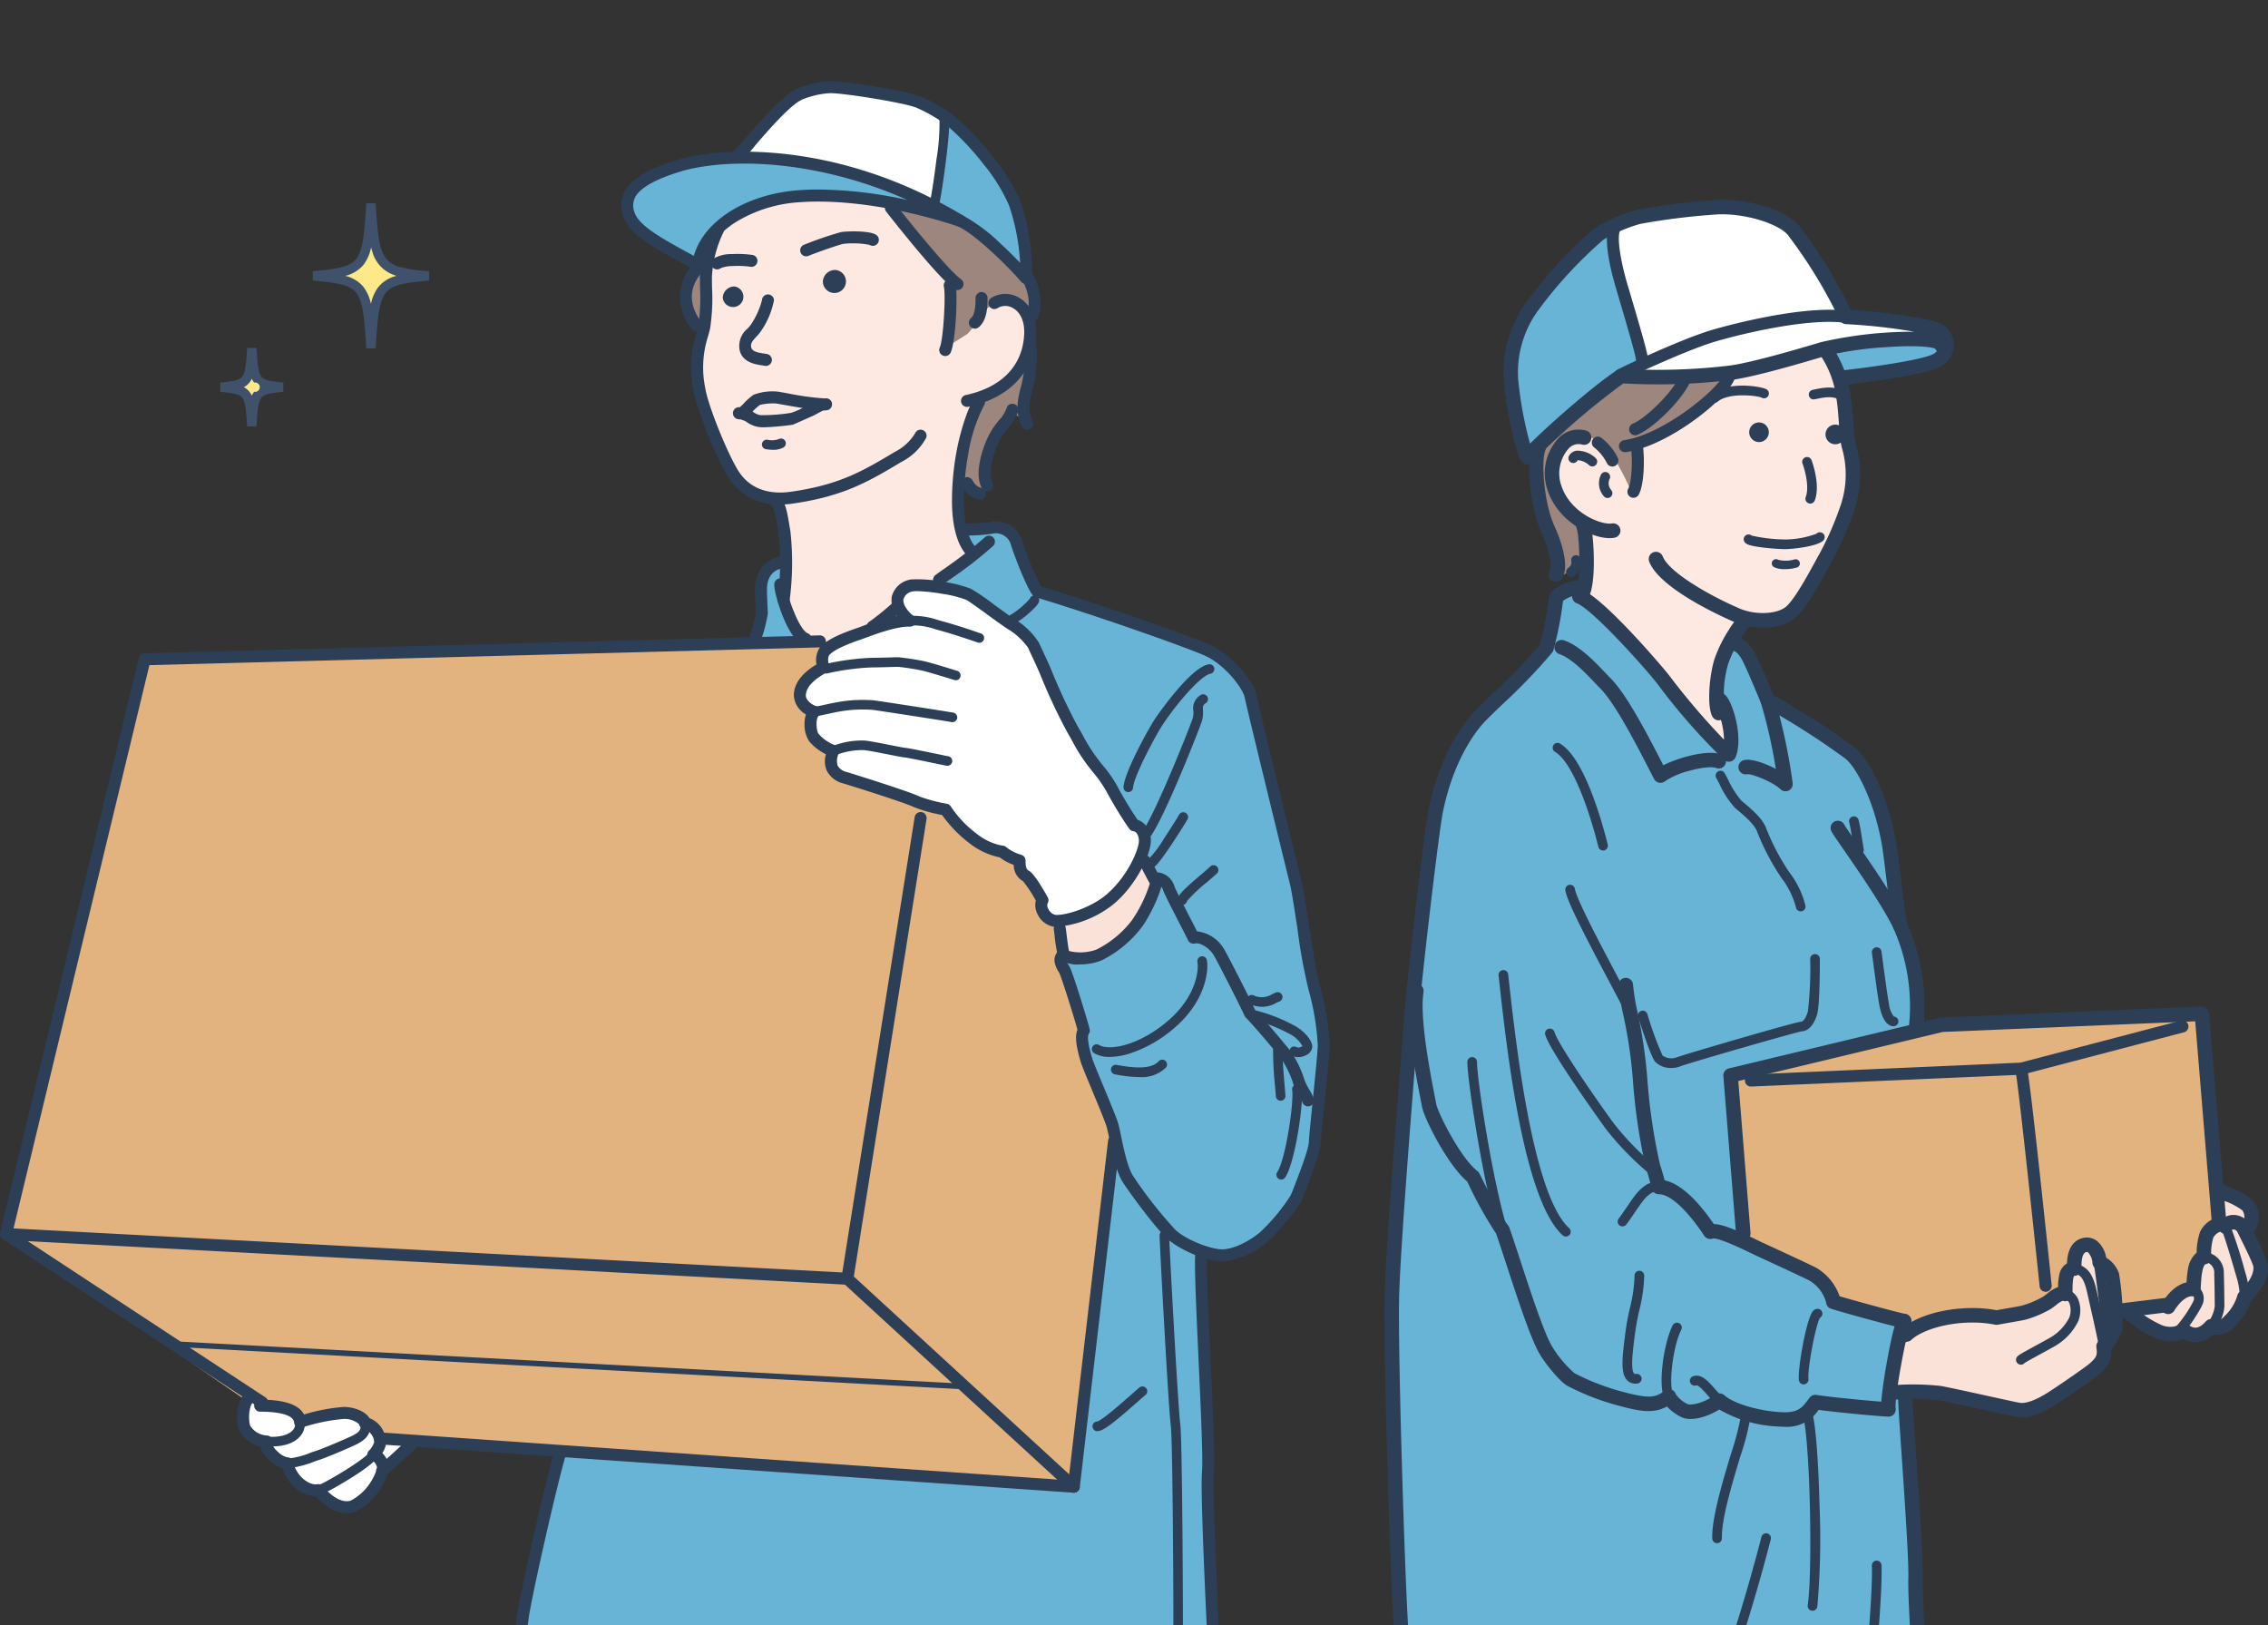 <svg xmlns="http://www.w3.org/2000/svg" xmlns:xlink="http://www.w3.org/1999/xlink" width="363.279" height="260.315" viewBox="0 0 363.279 260.315">
  <rect x="0" y="0" width="363.279" height="260.315" fill="#333333" stroke="none"/>
  <defs>
    <style>
      .cls-1 {
        fill: none;
      }

      .cls-11, .cls-2 {
        isolation: isolate;
      }

      .cls-2 {
        clip-path: url(#clip-path);
      }

      .cls-3 {
        fill: #a89f9b;
      }

      .cls-4 {
        fill: #68b4d6;
      }

      .cls-5 {
        fill: #e2b37e;
      }

      .cls-6 {
        fill: #fde9e2;
      }

      .cls-7 {
        fill: #fff;
      }

      .cls-8 {
        fill: #9d867d;
      }

      .cls-9 {
        fill: #fae2d9;
      }

      .cls-10 {
        fill: #2c3f57;
      }

      .cls-11 {
        clip-path: url(#clip-path-2);
      }

      .cls-12 {
        fill: #fde987;
      }

      .cls-13 {
        fill: #40516c;
      }
    </style>
    <clipPath id="clip-path">
      <rect id="長方形_122" data-name="長方形 122" class="cls-1" width="158.191" height="240.291" transform="translate(0 0)"/>
    </clipPath>
    <clipPath id="clip-path-2">
      <rect id="長方形_121" data-name="長方形 121" class="cls-1" width="214.259" height="260.315" transform="translate(0 0)"/>
    </clipPath>
  </defs>
  <g id="area_illust" transform="translate(-1081.721 -7665.685)">
    <g id="イラスト右" class="cls-2" transform="translate(1286.809 7685.685)">
      <g id="グループ_178" data-name="グループ 178" transform="translate(1.549 12)">
        <path id="パス_1006" data-name="パス 1006" class="cls-3" d="M109.79,5518.542c-2.435,2.706-18.669,32.739-20.292,35.715-2.164,2.435-7.035,6.493-7.846,9.2-.541,2.977,2.706,9.47,5.772,10.99h28.116s-1.556-56.985-5.749-55.9" transform="translate(-76.703 -5187.826)"/>
        <path id="パス_1007" data-name="パス 1007" class="cls-3" d="M1362.1,4280.419a622.886,622.886,0,0,0,13.528-63.853c-3.653-2.166-13.528-3.575-13.528-3.575l-3.112,9.933s-1.488,60.2,3.112,57.495" transform="translate(-1277.334 -3960.526)"/>
        <path id="パス_1008" data-name="パス 1008" class="cls-3" d="M521.082,4347.146c-.541-2.165.812-32.364,1.353-35.341s.271-37.608.541-44.914-2.435-33.279-2.435-40.042c6.223-13.258,56.548-19.21,57.9-7.847-1.082,9.74-4.87,64.936-5.411,71.7s-1.623,21.375-2.435,26.787-5.772,26.952-5.772,29.658c-5.772.037-35.263.317-43.741,0" transform="translate(-489.348 -3960.527)"/>
        <path id="パス_1009" data-name="パス 1009" class="cls-4" d="M353.912,1165.976c-.135.947,1.759,24.216,1.623,28.95s1.218,18.669.812,33.685a14.191,14.191,0,0,1-4.735,1.218c-1.353,0-3.112.136-5.005.271-1.082,1.759-6.764,3.923-9.605,4.194s-14.475,1.623-16.5,1.623-3.247.947-4.87,1.894-8.793,1.623-10.552,1.488-11.77.541-14.34.812-12.175.541-14.61-.812c-.406-1.353-2.3-29.491-2.841-34.091s-1.894-46.266-1.623-55.6,2.706-38.691,3.112-44.372,3.238-29.967,3.923-33.279c1.623-7.847,4.87-12.717,6.9-14.881s7.982-7.44,10.823-11.093a51.671,51.671,0,0,0,1.488-7.711c0-1.082,3.247-2.3,4.329-1.894,5.411.27,18.939,4.194,23.945,8.793,2.029.27,2.841,2.706,3.247,3.517s2.435,5.682,2.435,5.682a123.114,123.114,0,0,1,13.122,8.388c2.125,1.642,5.005,7.44,6.223,14.069.571,3.106,1.353,11.5,1.894,13.663a31.793,31.793,0,0,1,2.57,15.828c-2.029,8.523-1.488,55.6-1.759,59.659" transform="translate(-255.348 -974.195)"/>
        <path id="パス_1010" data-name="パス 1010" class="cls-5" d="M1179.776,2205.708l-2.3-26.921,33.685-7.982,41.937-2.165,2.706,35.444-2.435,10.823-26.245,2.976-23,6.224,1.218-5.682-11.634-3.517c-.812-2.165-3.111-3.788-4.6-4.735a73.188,73.188,0,0,0-9.334-4.464" transform="translate(-1106.915 -2038.684)"/>
        <path id="パス_1011" data-name="パス 1011" class="cls-6" d="M709.739,398.755c-2.435,1.082-14.2,4.464-18.4,4.329s-17.181,2.029-19.616,3.653-6.223,4.464-7.035,8.523,1.353,10.958,6.9,12.175c1.082,2.57.812,8.658-.27,10.823a114.68,114.68,0,0,1,13.393,13.8c2.435,3.247,8.658,10.958,10.146,11.634.676-2.029-.135-7.17-1.623-9.2-.135-2.841,1.082-9.47,4.329-12.175,5.276.135,5.952,1.082,9.2-3.788a79.724,79.724,0,0,0,7.305-14.475c.812-2.435,1.488-6.223.812-7.846a18.987,18.987,0,0,1-1.082-6.358c0-2.029-.541-8.388-4.059-11.093" transform="translate(-624.703 -374.859)"/>
        <path id="パス_1012" data-name="パス 1012" class="cls-4" d="M1437.089,366.922a19.209,19.209,0,0,1,1.894,4.87c3.652-.406,13.528-2.3,14.881-2.976s2.57-1.759,2.164-2.57-4.058-1.353-5.276-1.353-12.581.27-13.663,2.029" transform="translate(-1350.971 -343.027)"/>
        <path id="パス_1013" data-name="パス 1013" class="cls-4" d="M611.518,97.171c-1.218-4.329-4.194-13.258-4.329-15.016s-.5-4.1-.541-6.223a17.791,17.791,0,0,0-6.223,4.6c-1.218,1.488-6.629,7.441-7.981,10.011a16.232,16.232,0,0,0-1.894,9.74c.541,3.653,1.623,10.011,2.57,12.04,4.735-4.87,15.963-13.528,18.4-15.152" transform="translate(-555.027 -71.382)"/>
        <path id="パス_1014" data-name="パス 1014" class="cls-7" d="M936.311,306.375c-2.615-1.172-13.077-2.435-14.971-2.435-9.65.541-20.743,3.427-24.892,5.141a93.73,93.73,0,0,0-10.191,4.69c4.509,0,11.183.271,13.528.18a53.379,53.379,0,0,0,11.183-2.074c3.788-1.173,9.47-2.706,11.364-3.066s14.069-1.443,15.873.135a3.3,3.3,0,0,0-1.894-2.57" transform="translate(-833.148 -285.726)"/>
        <path id="パス_1015" data-name="パス 1015" class="cls-7" d="M863.532,24.392c-.451,1.263-.09,6.313.541,8.3s3.788,12.987,4.058,14.16c9.289-3.968,24.892-7.846,32.558-7.486C898.074,33.5,896,31.066,893.925,28s-6.043-4.96-8.207-5.682-7.035-.271-9.38-.09-9.921.631-12.807,2.165" transform="translate(-811.595 -20.608)"/>
        <path id="パス_1016" data-name="パス 1016" class="cls-8" d="M688.758,457.451c-1.218,2.976-8.658,9.334-15.557,11.5.135,1.894.541,6.358-.676,7.982a46.737,46.737,0,0,0-2.841-5.547s-2.3-3.517-5.005-3.517-4.6,2.435-4.87,5.276,1.759,7.305,5.547,9.334c-.271,1.488-.541,5.682-.541,5.682l-1.759,1.217-2.841,1.353a11.232,11.232,0,0,0-.541-6.9c-1.488-4.058-3.247-11.228-2.164-14.746,4.735-3.923,9.875-8.613,13.393-11,3.517.451,15.828.045,17.857-.631" transform="translate(-617.792 -430.038)"/>
        <path id="パス_1017" data-name="パス 1017" class="cls-9" d="M1601.135,2816.257a48.031,48.031,0,0,1,8.027.225c1.714.271,11.53,2.508,12.716,2.706,1.624.271,3.788-.812,5.592-1.985,1.618-1.052,5.828-3.932,6.584-4.6,1.533-1.353,1.624-2.075,1.443-3.608.36.09,1.713-2.074,1.894-3.066a44.653,44.653,0,0,0-.541-8.3,3.744,3.744,0,0,0-1.984-2.074c-.271-2.074-1.224-3.006-2.345-2.8-1.443.271-1.8,1.984-1.714,3.788-1.443.09-1.443,1.8-1.443,4.059-.992-.361-1.919.771-2.976,1.443a16.514,16.514,0,0,1-3.608,1.533c-.722.18-2.976.541-4.419.812-5.411-1.083-11.9.361-14.43,2.706l-1.263.27c-.406,2.074-1.443,7.486-1.533,8.884" transform="translate(-1505.187 -2625.378)"/>
        <path id="パス_1018" data-name="パス 1018" class="cls-9" d="M2240.773,2647.232l.384,5.344c-1.826.135-3,3.044-2.548,5.3-1.646.451-1.714,3.517-1.533,4.78a5.6,5.6,0,0,0-4.239,3.157l-7.125.451a34.182,34.182,0,0,0,5.953,3.788c.992.542,2.705.542,3.427-.451a3.632,3.632,0,0,0,4.69-.451c1.353.451,3.427.18,5.682-5.321a5.5,5.5,0,0,0,2.164-5.863c-.361-.812-2.074-4.239-2.074-4.239a3.064,3.064,0,0,0-.36-4.419c-1.263-1.082-3.788-1.713-4.42-2.074" transform="translate(-2092.335 -2488.595)"/>
        <path id="パス_1019" data-name="パス 1019" class="cls-10" d="M573.958,42.37a1.176,1.176,0,0,1-.168-.012,1.162,1.162,0,0,1-.871-.63c-.771-1.543-2.283-7.861-2.689-12.734a19.089,19.089,0,0,1,3.438-12.375A71,71,0,0,1,584.745,4.578a25.234,25.234,0,0,1,6.937-3A111.741,111.741,0,0,1,604.634,0c5.008-.141,10.755,1.675,12.816,4.053a76.918,76.918,0,0,1,8.371,13.555c3.361.166,12.8,1.25,14.6,2.3a3.846,3.846,0,0,1,1.879,3.3,3.931,3.931,0,0,1-2,3.438c-2.37,1.422-12.659,2.655-15.756,3a1.161,1.161,0,1,1-.257-2.308c6.116-.68,13.362-1.809,14.818-2.683a1.981,1.981,0,0,0,.511-.429,1.162,1.162,0,0,1-.3-.4c-.668-.285-3.112-.553-7.713-.239a55.632,55.632,0,0,0-9.837,1.418c-3.859,1.144-11.04,3.271-14.911,3.824a99.528,99.528,0,0,1-17.482.578A119.052,119.052,0,0,0,574.8,42a1.162,1.162,0,0,1-.846.366m31.23-40.051c-.164,0-.326,0-.488.007a108.41,108.41,0,0,0-12.564,1.527,23.907,23.907,0,0,0-5.966,2.558,69.144,69.144,0,0,0-10.569,11.5A16.826,16.826,0,0,0,572.545,28.8a60.733,60.733,0,0,0,1.892,10.255c4.488-4.451,12.038-10.746,14.126-11.86a1.17,1.17,0,0,1,.645-.132,97.513,97.513,0,0,0,17.324-.534c3.7-.529,11.048-2.705,14.578-3.751a66.264,66.264,0,0,1,14.842-1.658,92.01,92.01,0,0,0-10.858-1.209,1.161,1.161,0,0,1-1.039-.642,77.574,77.574,0,0,0-8.362-13.693c-1.373-1.585-6.077-3.259-10.506-3.259" transform="translate(-536.001 0.003)"/>
        <path id="パス_1020" data-name="パス 1020" class="cls-10" d="M866.58,305.41a.967.967,0,0,1-.5-1.8c.7-.422,10.557-5.062,15.38-6.458,1.433-.415,14.21-4.023,21.507-3.005a.968.968,0,0,1-.268,1.917c-5.6-.782-15.648,1.485-20.7,2.947-4.636,1.342-14.231,5.847-14.923,6.259a.966.966,0,0,1-.495.136" transform="translate(-813.739 -276.354)"/>
        <path id="パス_1021" data-name="パス 1021" class="cls-10" d="M852.407,80.563a.967.967,0,0,1-.968-.968c-.056-.794-1.938-7.146-2.741-9.858-.272-.917-.489-1.65-.6-2.051-1.83-6.4-1.33-8.8-.869-9.653a.968.968,0,1,1,1.7.917c-.507.942-.085,4.316,1.025,8.2.114.4.329,1.125.6,2.033,2.136,7.207,2.821,9.736,2.821,10.408a.968.968,0,0,1-.968.968" transform="translate(-796.051 -54.076)"/>
        <path id="パス_1022" data-name="パス 1022" class="cls-10" d="M691.41,631.183c-3.167,0-8.244-2.81-9.88-7.446a8.29,8.29,0,0,1,1.581-8.462A4.392,4.392,0,0,1,687.727,614a1.161,1.161,0,0,1-.734,2.2,2.142,2.142,0,0,0-2.225.7,6.011,6.011,0,0,0-1.048,6.062c1.5,4.238,6.325,6.156,8.048,5.87a1.161,1.161,0,1,1,.382,2.291,4.512,4.512,0,0,1-.74.058" transform="translate(-640.203 -576.999)"/>
        <path id="パス_1023" data-name="パス 1023" class="cls-10" d="M976.988,435.758a12.169,12.169,0,0,1-4.711-.931c-1.963-.851-11.843-5.314-13.517-9.618a1.161,1.161,0,0,1,2.165-.842c.924,2.376,6.875,5.989,12.276,8.329,2.633,1.141,6.278.936,7.646-.432s3.2-4.708,4.413-6.921c.247-.451.474-.863.671-1.215a49.952,49.952,0,0,0,3.386-7.655,15.341,15.341,0,0,0,.242-9.712,27.37,27.37,0,0,1-.418-3.766c-.107-1.459-.218-2.968-.408-3.965a15.682,15.682,0,0,0-2.366-6.587,1.161,1.161,0,1,1,1.963-1.24,17.94,17.94,0,0,1,2.685,7.392,41.782,41.782,0,0,1,.442,4.229,28.515,28.515,0,0,0,.355,3.372,17.61,17.61,0,0,1-.3,11.031,52.459,52.459,0,0,1-3.558,8.038c-.195.346-.417.75-.66,1.194-1.355,2.468-3.21,5.849-4.807,7.446a7.788,7.788,0,0,1-5.5,1.851" transform="translate(-901.231 -367.253)"/>
        <path id="パス_1024" data-name="パス 1024" class="cls-10" d="M880.1,470.126a.968.968,0,0,1-.136-1.926c6.316-.9,15.178-8.287,15.854-10.426a.968.968,0,1,1,1.845.583c-.939,2.972-10.425,10.759-17.426,11.76a.968.968,0,0,1-.138.01" transform="translate(-826.455 -429.705)"/>
        <path id="パス_1025" data-name="パス 1025" class="cls-10" d="M907.2,471.667a.968.968,0,0,1-.376-1.86c2.267-.955,6.587-5.345,7.455-7.576a.968.968,0,0,1,1.8.7c-1.059,2.723-5.75,7.5-8.508,8.658a.965.965,0,0,1-.375.076" transform="translate(-851.922 -433.951)"/>
        <path id="パス_1026" data-name="パス 1026" class="cls-10" d="M902.68,651.457a.968.968,0,0,1-.849-1.431c.652-1.2.7-5.258.438-6.669a.968.968,0,0,1,1.9-.346c.281,1.549.331,6.156-.644,7.942a.968.968,0,0,1-.85.5" transform="translate(-847.677 -603.73)"/>
        <path id="パス_1027" data-name="パス 1027" class="cls-10" d="M810.166,637.967a.968.968,0,0,1-.885-.575,7.457,7.457,0,0,0-2.02-2.478.968.968,0,1,1,1.209-1.511,9.376,9.376,0,0,1,2.58,3.2.968.968,0,0,1-.884,1.361" transform="translate(-758.545 -595.246)"/>
        <path id="パス_1028" data-name="パス 1028" class="cls-10" d="M642.864,664a1.161,1.161,0,0,1-.928-1.858c.3-.434.1-2.873-1.342-5.984-1.819-3.919-2.632-11.622-1.5-14.212a1.161,1.161,0,0,1,2.128.931c-.736,1.683-.274,8.53,1.477,12.3.288.62,2.766,6.125,1.094,8.356a1.159,1.159,0,0,1-.93.465" transform="translate(-600.307 -602.819)"/>
        <path id="パス_1029" data-name="パス 1029" class="cls-10" d="M779.112,892.3a1.162,1.162,0,0,1-.786-.307A99.763,99.763,0,0,1,767.64,879.8c-1.726-2.244-10.28-11.861-12.9-12.884a1.161,1.161,0,0,1-.1-2.119c.73-1.259.6-8.306.1-9.824a1.161,1.161,0,1,1,2.2-.734c.475,1.425.964,8.422-.075,11.234,4.206,2.89,11.954,12.058,12.61,12.911a113.813,113.813,0,0,0,8.851,10.379,12.328,12.328,0,0,0-1.446-5.524,1.161,1.161,0,1,1,1.748-1.529c1.269,1.45,2.786,6.935,1.549,9.873a1.162,1.162,0,0,1-1.07.711" transform="translate(-708.822 -802.304)"/>
        <path id="パス_1030" data-name="パス 1030" class="cls-10" d="M1121.847,1123.184a1.159,1.159,0,0,1-.967-.517c-.926-1.39-.625-6.321.261-9.234a21.317,21.317,0,0,1,2.163-4.495c1.6-2.6,2.344-2.99,3.153-2.787a1.161,1.161,0,0,1,.094,2.225,20.3,20.3,0,0,0-3.188,5.733,17.163,17.163,0,0,0-.529,7.3,1.162,1.162,0,0,1-.987,1.772m.965-1.805.011.016-.011-.016m3.084-12.974h0m0,0h0" transform="translate(-1053.179 -1039.82)"/>
        <path id="パス_1031" data-name="パス 1031" class="cls-10" d="M1193.266,1228.461a1.189,1.189,0,0,1-.155-.01,1.161,1.161,0,0,1-1-1.3,30.6,30.6,0,0,0-2.478-15.2,1.155,1.155,0,0,1-.068-.195c-.312-1.25-.672-4.22-1.052-7.365-.3-2.454-.6-4.992-.857-6.371-1.175-6.4-3.921-11.915-5.791-13.36a121.067,121.067,0,0,0-12.971-8.288,1.163,1.163,0,0,1-.513-.571c-.56-1.344-2.083-4.972-2.4-5.609-.058-.116-.124-.262-.2-.429-.387-.863-1.035-2.306-2.163-2.456a1.161,1.161,0,1,1,.307-2.3c2.409.321,3.466,2.676,3.974,3.807.06.133.111.249.158.341.359.717,1.806,4.17,2.312,5.38a123.547,123.547,0,0,1,12.917,8.29c2.618,2.023,5.479,8.376,6.655,14.778.266,1.449.564,3.908.879,6.511.345,2.856.7,5.806.977,6.985a33.128,33.128,0,0,1,2.617,16.358,1.161,1.161,0,0,1-1.15,1.008" transform="translate(-1092.942 -1095.178)"/>
        <path id="パス_1032" data-name="パス 1032" class="cls-10" d="M1455.972,1677.4a1.161,1.161,0,0,1-1.05-.664c-1.662-3.509-5.609-9.213-7.967-12.621-1.271-1.838-1.841-2.666-2.033-3.049a1.161,1.161,0,1,1,2.077-1.039c.132.261,1.013,1.534,1.866,2.766,2.4,3.467,6.413,9.269,8.156,12.949a1.161,1.161,0,0,1-1.049,1.658" transform="translate(-1358.219 -1559.942)"/>
        <path id="パス_1033" data-name="パス 1033" class="cls-10" d="M266.658,1223.267c-3.533,0-7.593-.237-9.278-1.172a1.163,1.163,0,0,1-.548-.681c-.236-.788-.7-6.593-1.617-18.731-.529-6.964-1.028-13.543-1.265-15.558-.565-4.806-1.892-46.77-1.631-55.77.21-7.252,1.691-26.154,2.576-37.448.249-3.181.446-5.693.538-6.974.4-5.606,3.221-29.937,3.944-33.432,1.914-9.253,5.987-14.157,7.19-15.44.68-.726,1.767-1.771,3.026-2.98a92.921,92.921,0,0,0,7.609-7.881,54.639,54.639,0,0,0,1.362-7.149,2.373,2.373,0,0,1,1.22-1.91c1.109-.769,3.351-1.568,4.678-1.071a1.161,1.161,0,0,1-.8,2.179,4.76,4.76,0,0,0-2.776.977,53.561,53.561,0,0,1-1.557,7.945,1.162,1.162,0,0,1-.171.305,91.273,91.273,0,0,1-7.951,8.28c-1.235,1.187-2.3,2.212-2.941,2.894-1.1,1.171-4.818,5.664-6.61,14.322-.636,3.073-3.48,27.221-3.9,33.127-.092,1.289-.289,3.8-.539,6.99-.883,11.272-2.362,30.139-2.57,37.334-.26,8.955,1.055,50.662,1.616,55.431.243,2.063.743,8.664,1.274,15.653s1.176,15.494,1.455,17.759c2.628.868,10.569.774,13.447.471,2.658-.28,12.663-.96,14.551-.815,1.7.133,8.578-.575,9.878-1.333.231-.135.454-.27.672-.4a8.687,8.687,0,0,1,4.784-1.65c1.373,0,7.824-.7,12.093-1.163,1.859-.2,3.464-.376,4.3-.455,2.831-.27,7.969-2.417,8.726-3.647a1.162,1.162,0,0,1,.906-.549l.473-.034c1.715-.123,3.334-.24,4.615-.24a13.862,13.862,0,0,0,3.593-.819c.216-9.268-.222-18.043-.545-24.494-.187-3.744-.335-6.7-.285-8.461.08-2.8-.588-12.56-1.075-19.689-.485-7.094-.6-8.943-.537-9.393a1.161,1.161,0,0,1,2.3.287c-.023.571.268,4.829.55,8.948.518,7.576,1.163,17.005,1.08,19.914-.048,1.668.1,4.585.283,8.279.333,6.659.789,15.778.529,25.4a1.161,1.161,0,0,1-.563.964,14.971,14.971,0,0,1-5.332,1.383c-1.189,0-2.754.112-4.413.231-1.943,2.1-7.542,3.985-10.088,4.228-.823.078-2.421.252-4.271.452-5.933.644-10.957,1.176-12.343,1.176a6.46,6.46,0,0,0-3.581,1.315c-.228.138-.462.28-.7.421-2,1.168-9.513,1.775-11.226,1.643-1.569-.121-11.416.523-14.129.809-.609.064-3.139.221-6.018.221m70.227-75.378c0,.011,0,.021,0,.031,0-.009,0-.019,0-.031" transform="translate(-237.168 -955.976)"/>
        <path id="パス_1034" data-name="パス 1034" class="cls-10" d="M1206.173,1334.208a1.16,1.16,0,0,1-.821-.34c-1.094-1.094-4.551-2.5-5.3-2.391a1.161,1.161,0,1,1-.493-2.269c1.145-.255,3.3.489,5.065,1.416a82.583,82.583,0,0,0-2.392-10.586,1.161,1.161,0,1,1,2.192-.767,92.229,92.229,0,0,1,2.9,13.623,1.161,1.161,0,0,1-1.151,1.315" transform="translate(-1126.818 -1239.481)"/>
        <path id="パス_1035" data-name="パス 1035" class="cls-10" d="M723.58,1199.157a1.145,1.145,0,0,1-.207-.019,1.161,1.161,0,0,1-.823-.607c-.2-.39-.438-.849-.7-1.359-1.922-3.745-5.5-10.716-7.884-13.1-.286-.286-.606-.623-.944-.979-1.553-1.635-3.68-3.873-5.653-4.563a1.161,1.161,0,0,1,.767-2.192c2.5.876,4.853,3.349,6.569,5.156.328.345.638.672.9.937,2.643,2.643,6.189,9.554,8.308,13.683l.119.233c2.471-1.263,7.206-2.569,9.31-1.727a1.161,1.161,0,1,1-.862,2.156c-.529-.211-2.027-.16-4.182.431a12.763,12.763,0,0,0-3.944,1.654,1.162,1.162,0,0,1-.777.3" transform="translate(-664.248 -1105.782)"/>
        <path id="パス_1036" data-name="パス 1036" class="cls-10" d="M1161.289,2193.532a1.161,1.161,0,0,1-1.156-1.068l-2.029-25.3a1.16,1.16,0,0,1,.887-1.222l33.82-8.117a1.155,1.155,0,0,1,.222-.031l41.667-1.759a1.163,1.163,0,0,1,1.206,1.065l2.75,33.324a1.161,1.161,0,0,1-2.314.191l-2.659-32.213-40.44,1.707-32.745,7.859,1.95,24.308a1.159,1.159,0,0,1-1.064,1.249c-.032,0-.063,0-.094,0" transform="translate(-1088.7 -2026.835)"/>
        <path id="パス_1037" data-name="パス 1037" class="cls-10" d="M1216.473,2203.718a.968.968,0,0,1-.042-1.934l43.187-1.89,25.739-6.738a.967.967,0,1,1,.49,1.872l-25.839,6.765a1,1,0,0,1-.2.031l-43.29,1.894h-.043" transform="translate(-1142.667 -2061.7)"/>
        <path id="パス_1038" data-name="パス 1038" class="cls-10" d="M1942.8,2342.7a.968.968,0,0,1-.961-.868c-1.368-13.156-3.522-33.155-3.873-34.546a.968.968,0,0,1,1.8-.7c.4.941,2.677,22.363,4,35.048a.968.968,0,0,1-.862,1.063c-.034,0-.068,0-.1,0m-4.83-35.4c.007.019.013.034.018.046-.006-.015-.012-.031-.018-.046" transform="translate(-1821.777 -2167.813)"/>
        <path id="パス_1039" data-name="パス 1039" class="cls-10" d="M2193.195,2938.145a1.161,1.161,0,0,1-.14-2.314l7.711-.947a1.161,1.161,0,1,1,.283,2.305l-7.711.947a1.143,1.143,0,0,1-.143.009" transform="translate(-2060.677 -2759.001)"/>
        <path id="パス_1040" data-name="パス 1040" class="cls-10" d="M2237.538,2733.45a3.844,3.844,0,0,1-1.887-.519,5.922,5.922,0,0,1-4.688-.214l-.115-.043a19.467,19.467,0,0,1-4.494-2.873,1.161,1.161,0,1,1,1.416-1.841,18.959,18.959,0,0,0,3.894,2.539l.118.045a3.5,3.5,0,0,0,3.33.053,1.161,1.161,0,0,1,1.316.069c.7.542,1.526.853,2.753-.528a1.162,1.162,0,0,1,1.314-.3c.78.325,1.065.09,1.848-.7l.131-.132a7.428,7.428,0,0,0,1.762-2.994,1.162,1.162,0,0,1,.327-.583c2.55-2.462,2.293-3.94,2.215-4.212-.241-.844-1.819-4-2.493-5.346a.78.78,0,0,0-.511-.459.623.623,0,0,0-.378.031,1.161,1.161,0,0,1-1.8.387.147.147,0,0,0-.169-.045,2.116,2.116,0,0,0-1.022.9,8.172,8.172,0,0,0-.35,2.721,1.161,1.161,0,0,1-.868,1.548c-.339.065-.521,1-.59,1.356l-.024.122c-.086.429-.171,1.806-.2,2.573a1.161,1.161,0,0,1-1.288,1.1c-.881-.1-1.983.763-2.945,2.3a1.161,1.161,0,1,1-1.97-1.23c1.4-2.235,2.833-3.053,3.938-3.3a17.718,17.718,0,0,1,.192-1.9l.021-.11a4.327,4.327,0,0,1,1.4-2.752,11.113,11.113,0,0,1,.534-3.294,4.3,4.3,0,0,1,2.613-2.291,2.488,2.488,0,0,1,1.214-.005,2.779,2.779,0,0,1,1.345-.444,3.032,3.032,0,0,1,2.942,1.751,53.728,53.728,0,0,1,2.648,5.747c.714,2.5-1.413,5.086-2.6,6.287a10.012,10.012,0,0,1-2.3,3.781l-.125.125a3.791,3.791,0,0,1-3.614,1.453,4.235,4.235,0,0,1-2.84,1.223m2.506-14.064,0,.01,0-.01" transform="translate(-2092.513 -2550.492)"/>
        <path id="パス_1041" data-name="パス 1041" class="cls-10" d="M2365.572,2906.436a.774.774,0,0,1-.378-1.45,19.9,19.9,0,0,0,2.558-3.793c.219-.482.217-.86-.442-1.365a.774.774,0,1,1,.94-1.229,2.474,2.474,0,0,1,.911,3.235c-.357.784-2.36,4.078-3.245,4.521a.774.774,0,0,1-.345.082m-.347-1.467-.018.009.018-.009" transform="translate(-2223.086 -2724.749)"/>
        <path id="パス_1042" data-name="パス 1042" class="cls-10" d="M2443.039,2825.506a.774.774,0,0,1-.635-1.216,5.48,5.48,0,0,0,1.214-2.76c0-.46-.04-3.947-.089-5.2a1.725,1.725,0,0,0-1.7-1.927l.126-.764.143-.761-.143.761.159-.758a3.264,3.264,0,0,1,2.959,3.387c.051,1.27.091,4.8.091,5.262a6.651,6.651,0,0,1-1.491,3.644.774.774,0,0,1-.636.332" transform="translate(-2295.503 -2644.316)"/>
        <path id="パス_1043" data-name="パス 1043" class="cls-10" d="M2491.25,2744.526a.774.774,0,0,1-.735-1.019,11.312,11.312,0,0,0-.458-3.05c-.041-.136-.114-.389-.212-.725-.455-1.563-1.84-6.322-2.3-7.212a.774.774,0,1,1,1.374-.714,74.147,74.147,0,0,1,2.417,7.494c.1.33.168.578.209.713.177.592.74,3.094.444,3.984a.775.775,0,0,1-.734.53" transform="translate(-2338.392 -2567.709)"/>
        <path id="パス_1044" data-name="パス 1044" class="cls-10" d="M2470.951,2637.449a1.161,1.161,0,0,1-.771-2.029,1.9,1.9,0,0,0-.186-1.787,10.589,10.589,0,0,0-2.779-1.469c-.433-.187-.88-.381-1.344-.591a1.161,1.161,0,0,1,.961-2.114c.445.2.882.391,1.3.573a10.476,10.476,0,0,1,3.593,2.057,4.115,4.115,0,0,1,.911,2.46,3.216,3.216,0,0,1-.918,2.607,1.158,1.158,0,0,1-.771.293" transform="translate(-2317.463 -2471.789)"/>
        <path id="パス_1045" data-name="パス 1045" class="cls-10" d="M1615.515,2802.164a4.416,4.416,0,0,1-.726-.058c-.546-.091-2.671-.558-5.132-1.1-2.959-.65-6.641-1.458-7.575-1.606a39.091,39.091,0,0,0-7-.083,1.161,1.161,0,1,1-.256-2.308,40.859,40.859,0,0,1,7.614.1c1,.158,4.566.941,7.711,1.632,2.329.511,4.528.994,5.016,1.076.589.1,1.99-.007,4.768-1.812,1.8-1.168,5.811-3.934,6.448-4.5,1.236-1.09,1.195-1.44,1.058-2.6a1.163,1.163,0,0,1,.386-1.008,1.14,1.14,0,0,1,.327-.2,7.173,7.173,0,0,0,1.192-2.2,45.816,45.816,0,0,0-.521-7.79,2.685,2.685,0,0,0-1.343-1.317,1.161,1.161,0,0,1-.671-.907,2.688,2.688,0,0,0-.69-1.745.333.333,0,0,0-.29-.06c-.846.158-.788,2.184-.768,2.588a1.162,1.162,0,0,1-1.087,1.218.3.3,0,0,0-.087.014c-.268.265-.268,1.906-.268,2.885a1.161,1.161,0,0,1-1.558,1.091h0a3.719,3.719,0,0,0-1.046.671c-.286.222-.582.452-.909.661a17.615,17.615,0,0,1-3.95,1.68c-.494.124-1.553.308-2.675.5-.636.111-1.279.222-1.812.323a1.158,1.158,0,0,1-.442,0c-5.242-1.048-11.275.433-13.412,2.418a1.166,1.166,0,0,1-.521.278l-.947.226a1.161,1.161,0,0,1-.538-2.26l.665-.158c3.049-2.58,9.623-3.827,14.986-2.825.494-.091,1.061-.189,1.623-.287,1.031-.179,2.1-.366,2.511-.469a15.457,15.457,0,0,0,3.265-1.386c.235-.15.476-.337.731-.535a5.9,5.9,0,0,1,1.714-1.033,9.242,9.242,0,0,1,.208-2.018,2.663,2.663,0,0,1,1.22-1.775c.1-3.118,1.681-3.9,2.668-4.089a2.636,2.636,0,0,1,2.083.464,4.325,4.325,0,0,1,1.527,2.723,4.7,4.7,0,0,1,2.055,2.526,44.522,44.522,0,0,1,.562,8.8,8.856,8.856,0,0,1-1.822,3.4c.08,1.489-.285,2.517-1.889,3.932-.832.734-5.144,3.678-6.719,4.7-2.284,1.485-4.156,2.215-5.69,2.215" transform="translate(-1498.289 -2607.15)"/>
        <path id="パス_1046" data-name="パス 1046" class="cls-10" d="M1941.16,2923.328a.775.775,0,0,1-.643-1.2c.179-.269.448-.448,3.132-1.907.894-.486,1.818-.988,2.345-1.3a7.829,7.829,0,0,0,2.923-3.132,3.231,3.231,0,0,0,0-2.348,1.283,1.283,0,0,0-.841-.688.774.774,0,1,1,.426-1.489,2.824,2.824,0,0,1,1.8,1.486,4.776,4.776,0,0,1,.062,3.6,9.3,9.3,0,0,1-3.571,3.9c-.555.333-1.494.843-2.4,1.337-1.008.548-2.378,1.292-2.662,1.505a.776.776,0,0,1-.566.245m.645-.345h0" transform="translate(-1824.109 -2736.77)"/>
        <path id="パス_1047" data-name="パス 1047" class="cls-10" d="M2088.825,2857.5a.774.774,0,0,1-.774-.774c-.031-.528-1.072-5.12-1.631-7.588l-.244-1.079c-.572-2.534-1.236-2.84-2.183-3.017a.774.774,0,0,1,.285-1.522c1.873.352,2.8,1.489,3.408,4.2l.244,1.079c1.131,4.99,1.669,7.45,1.669,7.93a.774.774,0,0,1-.774.774" transform="translate(-1958.515 -2673.11)"/>
        <path id="パス_1048" data-name="パス 1048" class="cls-10" d="M2148.788,2834.207a.774.774,0,0,1-.774-.773c0-.78-.961-9.329-1.427-11.567a.774.774,0,1,1,1.515-.315c.451,2.163,1.459,10.858,1.459,11.883a.774.774,0,0,1-.774.773" transform="translate(-2017.937 -2651.889)"/>
        <path id="パス_1049" data-name="パス 1049" class="cls-10" d="M375.852,2151.179c-.34,0-.7-.014-1.088-.042a20.561,20.561,0,0,1-9.3-2.714c-2.2,1.343-4.566,1.865-5.954,1.27a7.776,7.776,0,0,1-2.43-1.757c-2.187,1.2-4.407.758-7.558-.083a39.533,39.533,0,0,1-8.394-3.225c-1.241-.708-3.706-3.727-4.64-5.463-1.4-2.6-3.344-8.538-5.059-13.778-.629-1.921-1.224-3.74-1.713-5.14a63.727,63.727,0,0,1-4.535-8.156l-.1-.194c-3.1-2.6-6.934-10.135-7.253-12.052-.035-.211-.12-.644-.227-1.191-1.18-6.024-2.451-13.451-1.8-17.449a1.161,1.161,0,1,1,2.292.372c-.665,4.1,1.118,13.2,1.789,16.631.115.588.2,1.012.239,1.255.229,1.376,3.888,8.677,6.6,10.772a1.156,1.156,0,0,1,.329.4l.211.423c.8,1.606,3.225,6.492,4.378,7.876a1.151,1.151,0,0,1,.2.358c.508,1.447,1.133,3.354,1.794,5.374,1.6,4.893,3.595,10.982,4.9,13.4a18.216,18.216,0,0,0,3.748,4.548,37.542,37.542,0,0,0,7.84,3c4.082,1.088,5.166.917,6.551-.191a1.161,1.161,0,0,1,1.827.539,4.616,4.616,0,0,0,1.926,1.6c.419.18,2.285,0,4.419-1.505a1.161,1.161,0,0,1,1.454.093c1.354,1.241,5.147,2.416,8.636,2.674,3.162.233,3.767-.6,4.97-2.271a1.161,1.161,0,0,1,1.125-.468c1.88.3,7.524.868,10.389,1.082.137-2.062.694-5.281.9-6.421.456-2.531.866-4.421,1.227-5.654-.84-.207-2.162-.552-4.268-1.126-2.522-.687-5.373-1.49-5.943-1.7a1.161,1.161,0,0,1-.762-1.014,5.914,5.914,0,0,0-2.7-3.5c-1.426-.713-5.478-2.581-7.654-3.584l-.7-.323c-.273-.126-.621-.294-1.018-.486-1.27-.614-5.121-2.479-6.075-2.32a1.161,1.161,0,0,1-1.368-.445c-2.819-4.228-5.474-6.653-7.286-6.653a1.161,1.161,0,0,1-1.131-.9c-.388-1.68-.912-3.261-.917-3.276-.012-.035-.022-.072-.03-.108a94.029,94.029,0,0,1-2.057-13.869,75.717,75.717,0,0,0-1.548-10.575,32.565,32.565,0,0,1-.753-4.764,1.161,1.161,0,0,1,2.322,0,34.932,34.932,0,0,0,.709,4.317,78.695,78.695,0,0,1,1.589,10.917,92.848,92.848,0,0,0,1.99,13.406c.085.26.432,1.337.763,2.63,2.376.5,5.021,2.843,7.884,7,1.443.041,3.617.954,6.921,2.551.382.185.717.347.98.469l.7.322c2.188,1.009,6.262,2.887,7.721,3.616a8.524,8.524,0,0,1,3.819,4.6c2.278.681,9.575,2.677,10.44,2.808a1.161,1.161,0,0,1,.871,1.828c-.6,1.189-2.561,11.671-2.324,13.326a1.161,1.161,0,0,1-1.2,1.325c-1.922-.084-8.3-.7-11.154-1.083a6.02,6.02,0,0,1-5.515,2.7m20.18-16.25-.028.036.028-.036m-.924-1.85h0m-30.649-12.056h0" transform="translate(-296.714 -1954.68)"/>
        <path id="パス_1050" data-name="パス 1050" class="cls-10" d="M1360.382,2976.01a.774.774,0,0,1-.768-.689c-.2-1.791,1.214-9.882,2.268-11.06a.968.968,0,0,1,.734-.351.774.774,0,0,1,.375,1.451c-.678,1.119-2.016,8.177-1.838,9.789a.774.774,0,0,1-.684.855.86.86,0,0,1-.086.005" transform="translate(-1278.121 -2786.296)"/>
        <path id="パス_1051" data-name="パス 1051" class="cls-10" d="M1073.374,3147.3a.771.771,0,0,1-.508-.19,16.358,16.358,0,0,1-1.488-1.542c-.562-.637-1.413-1.6-1.75-1.487a.774.774,0,0,1-.49-1.469c1.312-.436,2.373.767,3.4,1.931a15.243,15.243,0,0,0,1.343,1.4.774.774,0,0,1-.508,1.358" transform="translate(-1004.573 -2954.202)"/>
        <path id="パス_1052" data-name="パス 1052" class="cls-10" d="M994.233,3013.729a.774.774,0,0,1-.676-.4c-1.128-2.015-.193-8.827,1.269-11.75a.774.774,0,0,1,1.385.693c-1.407,2.814-2.039,8.986-1.3,10.3a.775.775,0,0,1-.675,1.153" transform="translate(-933.547 -2821.31)"/>
        <path id="パス_1053" data-name="パス 1053" class="cls-10" d="M876.37,2631.691a.773.773,0,0,1-.6-1.257c.258-.323.706-.979,1.181-1.674s.968-1.417,1.375-1.96c.74-.986,2.251-2.582,4.034-2.184a.774.774,0,1,1-.336,1.511c-.677-.149-1.595.449-2.46,1.6-.386.515-.868,1.22-1.335,1.9-.491.719-.955,1.4-1.25,1.767a.771.771,0,0,1-.605.29" transform="translate(-823.127 -2467.276)"/>
        <path id="パス_1054" data-name="パス 1054" class="cls-10" d="M698.187,2237.474a.773.773,0,0,1-.521-.2,47.115,47.115,0,0,1-6.462-6.744c-.09-.123-9.083-12.555-9.732-15.151a.774.774,0,0,1,1.5-.376c.449,1.8,6.963,11.181,9.478,14.611a45.813,45.813,0,0,0,6.255,6.514.774.774,0,0,1-.521,1.347" transform="translate(-640.614 -2081.716)"/>
        <path id="パス_1055" data-name="パス 1055" class="cls-10" d="M479.406,2319.643a.774.774,0,0,1-.74-.548c-2.41-7.9-4.9-24.3-4.9-27.147a.774.774,0,1,1,1.548,0c0,2.791,2.459,18.9,4.836,26.7a.774.774,0,0,1-.514.966.791.791,0,0,1-.226.034" transform="translate(-445.372 -2153.874)"/>
        <path id="パス_1056" data-name="パス 1056" class="cls-10" d="M568.072,2101.323a.772.772,0,0,1-.521-.2c-6.324-5.762-8.982-29.976-10.259-41.614a.774.774,0,0,1,1.539-.169c1.158,10.554,3.87,35.27,9.762,40.638a.774.774,0,0,1-.522,1.346" transform="translate(-523.892 -1935.284)"/>
        <path id="パス_1057" data-name="パス 1057" class="cls-10" d="M890.628,2880.4a1.789,1.789,0,0,1-1.3-.516c-1.1-1.09-.85-3.456-.323-7.543a40.931,40.931,0,0,1,.766-4.156,23.683,23.683,0,0,0,.716-5.106.774.774,0,1,1,1.547.052,25.281,25.281,0,0,1-.753,5.4,39.041,39.041,0,0,0-.741,4.011c-.324,2.514-.728,5.643-.12,6.248.027.027.089.089.332.055a.774.774,0,0,1,.2,1.535,2.432,2.432,0,0,1-.327.022" transform="translate(-835.309 -2690.802)"/>
        <path id="パス_1058" data-name="パス 1058" class="cls-10" d="M745.874,1851.4a.774.774,0,0,1-.7-.441c-.428-.894-1.4-2.719-2.518-4.832-3.672-6.918-6.734-12.791-7.018-14.591a.774.774,0,1,1,1.529-.242c.267,1.692,4.392,9.463,6.856,14.107,1.13,2.128,2.105,3.966,2.547,4.89a.775.775,0,0,1-.7,1.108" transform="translate(-691.547 -1720.938)"/>
        <path id="パス_1059" data-name="パス 1059" class="cls-10" d="M935.16,2034a3.476,3.476,0,0,1-2.648-1.017c-.772-.964-2.689-7.1-2.708-7.16a.774.774,0,0,1,1.483-.445,53.255,53.255,0,0,0,2.435,6.64,2.454,2.454,0,0,0,2.2.312c.642-.275,6.866-2.1,10.067-3.025,9.4-2.719,9.843-2.719,9.989-2.719s.648-.382,1.017-1.613a59.347,59.347,0,0,0,.373-8.436.774.774,0,1,1,1.548,0c0,2.231-.043,7.561-.438,8.881-.5,1.679-1.421,2.69-2.459,2.716-1.108.177-18.419,5.168-19.488,5.62a3.566,3.566,0,0,1-1.373.248M956,2028.128h0" transform="translate(-874.055 -1894.962)"/>
        <path id="パス_1060" data-name="パス 1060" class="cls-10" d="M1558.583,2010.338c-1.4,0-2.009-2-2.247-3.193-.255-1.275-.842-5.688-1.158-8.058l-.068-.514a.774.774,0,0,1,1.535-.2l.068.514c.291,2.186.9,6.734,1.141,7.959a3.866,3.866,0,0,0,.782,1.95.774.774,0,0,1-.053,1.546" transform="translate(-1461.913 -1877.985)"/>
        <path id="パス_1061" data-name="パス 1061" class="cls-10" d="M1151.09,1548.392a.774.774,0,0,1-.767-.678,13.366,13.366,0,0,0-2.286-4.637,37.638,37.638,0,0,1-3.9-7.389c-.407-1.22-2.194-2.711-3.155-3.513-.15-.125-.286-.239-.4-.338a14.926,14.926,0,0,1-2.522-3.885c-.173-.33-.339-.646-.495-.931a.774.774,0,1,1,1.359-.742c.159.292.329.615.507.953a14.823,14.823,0,0,0,2.159,3.43c.111.1.242.2.387.325,1.154.963,3.086,2.575,3.632,4.212a36.119,36.119,0,0,0,3.672,6.95,14.469,14.469,0,0,1,2.584,5.374.774.774,0,0,1-.672.864.8.8,0,0,1-.1.006" transform="translate(-1069.303 -1434.436)"/>
        <path id="パス_1062" data-name="パス 1062" class="cls-10" d="M1495.737,1653.925a.774.774,0,0,1-.758-.623c-.048-.239-.121-.7-.213-1.292-.166-1.058-.416-2.657-.584-3.246a.774.774,0,1,1,1.489-.425c.195.681.433,2.207.625,3.432.086.548.16,1.022.2,1.228a.775.775,0,0,1-.76.927" transform="translate(-1404.614 -1549.033)"/>
        <path id="パス_1063" data-name="パス 1063" class="cls-10" d="M1007.3,3614.517a.774.774,0,0,1-.719-1.062c2.234-5.586,4.928-14.531,7.091-21.719,1.236-4.106,2.3-7.653,3.043-9.769,1.971-5.649,4.378-14.548,4.986-16.978a.774.774,0,1,1,1.5.375c-.612,2.448-3.037,11.413-5.026,17.113-.727,2.085-1.791,5.617-3.022,9.706-2.173,7.217-4.877,16.2-7.136,21.847a.774.774,0,0,1-.719.487" transform="translate(-946.211 -3350.803)"/>
        <path id="パス_1064" data-name="パス 1064" class="cls-10" d="M1510.732,3675.4h-.035a.774.774,0,0,1-.739-.807c.119-2.727.565-7.645,1.081-13.339.827-9.119,1.764-19.455,1.624-23.805a.774.774,0,0,1,1.547-.05c.143,4.446-.8,14.832-1.629,23.995-.493,5.438-.959,10.576-1.077,13.267a.774.774,0,0,1-.773.74" transform="translate(-1419.472 -3418.718)"/>
        <path id="パス_1065" data-name="パス 1065" class="cls-10" d="M1129.167,3258.232a.774.774,0,0,1-.774-.754c-.084-3.266,1.622-8.951,2.993-13.518a43.409,43.409,0,0,0,1.608-6.157.774.774,0,0,1,1.546.077,40.354,40.354,0,0,1-1.671,6.524c-1.339,4.461-3.005,10.014-2.928,13.033a.774.774,0,0,1-.754.794h-.02" transform="translate(-1060.772 -3043.086)"/>
        <path id="パス_1066" data-name="パス 1066" class="cls-10" d="M1371.574,3262.693a.775.775,0,0,1-.766-.889c.787-5.251.412-26.239-.792-30.52a.774.774,0,1,1,1.491-.419c.849,3.02,1.13,12.4,1.2,15.208a123.542,123.542,0,0,1-.363,15.961.774.774,0,0,1-.765.659" transform="translate(-1287.891 -3036.724)"/>
        <path id="パス_1067" data-name="パス 1067" class="cls-10" d="M1247.305,4422.565a1.161,1.161,0,0,1-1.161-1.161c0-1.542,1.164-7.179,2.94-15.6,1.1-5.211,2.138-10.136,2.484-12.438.691-4.6,1.578-15.921,2.166-23.409.1-1.225.184-2.339.26-3.3.151-1.889.564-7.674,1.086-15,1.327-18.589,3.546-49.7,4.328-56.737a1.161,1.161,0,1,1,2.308.256c-.777,6.991-2.995,38.074-4.32,56.647-.523,7.329-.936,13.119-1.088,15.017-.077.958-.164,2.071-.26,3.293-.59,7.521-1.482,18.887-2.184,23.572-.356,2.372-1.4,7.328-2.508,12.575-1.355,6.424-2.891,13.705-2.891,15.122a1.161,1.161,0,0,1-1.161,1.161" transform="translate(-1171.469 -4036.576)"/>
        <path id="パス_1068" data-name="パス 1068" class="cls-10" d="M1396.3,4319.434a1.184,1.184,0,0,1-.309-.042,1.162,1.162,0,0,1-.811-1.428,618.975,618.975,0,0,0,13.5-63.695,1.161,1.161,0,1,1,2.3.3,621.842,621.842,0,0,1-13.56,64.013,1.163,1.163,0,0,1-1.119.852" transform="translate(-1311.529 -3998.38)"/>
        <path id="パス_1069" data-name="パス 1069" class="cls-10" d="M502.867,4545.932a1.163,1.163,0,0,1-1.127-.881c-.662-2.649.871-31.748,1.337-34.31.3-1.664.34-15.269.37-26.2.022-8,.043-15.557.154-18.548.148-4.008-.64-14.065-1.336-22.938-.566-7.212-1.1-14.025-1.1-17.062a1.161,1.161,0,1,1,2.322,0c0,2.946.531,9.714,1.093,16.88.735,9.374,1.5,19.065,1.342,23.207-.109,2.951-.13,10.488-.152,18.468-.04,14.488-.092,24.876-.407,26.61-.628,3.454-1.779,31.492-1.368,33.334a1.163,1.163,0,0,1-1.127,1.441" transform="translate(-471.132 -4159.67)"/>
        <path id="パス_1070" data-name="パス 1070" class="cls-10" d="M66.951,5556.111a1.146,1.146,0,0,1-.575-.154c-2.3-1.316-4.993-7.17-4.354-10.685a1.169,1.169,0,0,1,.03-.126c.667-2.223,3.4-4.92,5.807-7.3.83-.82,1.616-1.6,2.2-2.24l.551-1.013c11.608-21.368,18.28-33.079,19.834-34.8a1.161,1.161,0,1,1,1.726,1.553c-.806.9-4.413,6.549-19.519,34.36l-.617,1.134a1.143,1.143,0,0,1-.152.215c-.638.718-1.488,1.557-2.388,2.447-1.967,1.942-4.652,4.594-5.2,6.253-.415,2.572,1.866,7.408,3.233,8.188a1.162,1.162,0,0,1-.577,2.17" transform="translate(-58.215 -5169.851)"/>
        <path id="パス_1071" data-name="パス 1071" class="cls-10" d="M1.161,6319.569a1.162,1.162,0,0,1-.349-2.27,14.678,14.678,0,0,0,1.127-1.63,14.759,14.759,0,0,1,2.537-3.294,1.161,1.161,0,1,1,1.487,1.784,13.783,13.783,0,0,0-2.064,2.756c-1.053,1.655-1.688,2.653-2.738,2.653m0-2.322h0Z" transform="translate(0 -5933.851)"/>
        <path id="パス_1072" data-name="パス 1072" class="cls-10" d="M201.377,5882.681a.774.774,0,0,1-.465-1.393c2.57-1.929,6.09-5.085,9.493-8.14,2.282-2.046,4.641-4.164,6.707-5.9a.774.774,0,1,1,1,1.183c-2.047,1.725-4.4,3.833-6.67,5.872-3.428,3.076-6.973,6.256-9.6,8.225a.773.773,0,0,1-.464.155" transform="translate(-188.581 -5515.478)"/>
        <path id="パス_1073" data-name="パス 1073" class="cls-10" d="M827.117,731.634a.772.772,0,0,1-.579-.26,3.138,3.138,0,0,1-.49-3.444.774.774,0,1,1,1.415.629,1.605,1.605,0,0,0,.232,1.787.774.774,0,0,1-.578,1.288" transform="translate(-776.262 -683.876)"/>
        <path id="パス_1074" data-name="パス 1074" class="cls-10" d="M747.747,672.665a.771.771,0,0,1-.514-.2,2.925,2.925,0,0,0-1.789-.8c-.061.011-.068.022-.083.051a.774.774,0,0,1-1.359-.741,1.63,1.63,0,0,1,1.177-.835,4.3,4.3,0,0,1,3.084,1.168.774.774,0,0,1-.515,1.353" transform="translate(-699.328 -629.957)"/>
        <path id="パス_1075" data-name="パス 1075" class="cls-10" d="M1391.828,503.9a.77.77,0,0,1-.429-.13c-1.034-.689-2.624-.347-3.784-.1l-.134.029a.774.774,0,1,1-.324-1.514l.132-.028c1.35-.291,3.39-.731,4.969.322a.774.774,0,0,1-.43,1.418" transform="translate(-1303.456 -471.746)"/>
        <path id="パス_1076" data-name="パス 1076" class="cls-10" d="M1122.44,499.365a.774.774,0,0,1-.5-1.367c2.6-2.183,8.128-1.264,8.864-.773a.774.774,0,0,1-.832,1.305c-.72-.328-5.226-.868-7.036.653a.771.771,0,0,1-.5.181m7.506-.852.017.011-.017-.011" transform="translate(-1054.45 -466.849)"/>
        <path id="パス_1077" data-name="パス 1077" class="cls-10" d="M738.663,953.658a.774.774,0,0,1-.5-1.369c.622-.518.622-.779.548-1.147a.774.774,0,1,1,1.518-.3,2.541,2.541,0,0,1-1.075,2.641.772.772,0,0,1-.5.18" transform="translate(-693.67 -893.274)"/>
        <path id="パス_1078" data-name="パス 1078" class="cls-10" d="M709.847,1468.621a.774.774,0,0,1-.75-.587c-1.579-6.317-4.233-13.63-6.944-15.212a.774.774,0,0,1,.78-1.337c3.828,2.233,6.636,12.054,7.666,16.173a.774.774,0,0,1-.563.939.788.788,0,0,1-.188.023" transform="translate(-659.715 -1364.406)"/>
        <path id="パス_1079" data-name="パス 1079" class="cls-10" d="M1219.243,890.987c-.8,0-2.262-.1-3.469-.242-2.439-.283-2.85-.568-3.083-.86a.774.774,0,0,1,1.115-1.064,26.088,26.088,0,0,0,5.437.619,14.781,14.781,0,0,0,4.925-.919.774.774,0,0,1,1.159,1.024c-.9,1.049-5.262,1.442-6.085,1.442m-5.344-2.069h0m10.261-.387-.006.007.006-.007" transform="translate(-1139.861 -835.038)"/>
        <path id="パス_1080" data-name="パス 1080" class="cls-10" d="M1289.895,962.147a3.746,3.746,0,0,1-1.73-.325.677.677,0,1,1,.672-1.175,4.974,4.974,0,0,0,2.6-.055.677.677,0,0,1,.428,1.284,6.85,6.85,0,0,1-1.974.271" transform="translate(-1210.651 -902.995)"/>
        <path id="パス_1081" data-name="パス 1081" class="cls-10" d="M1230.38,596.608a1.571,1.571,0,1,1-1.571-1.571,1.571,1.571,0,0,1,1.571,1.571" transform="translate(-1153.695 -559.379)"/>
        <path id="パス_1082" data-name="パス 1082" class="cls-10" d="M1434.321,602.435a1.571,1.571,0,1,1-1.571-1.571,1.571,1.571,0,0,1,1.571,1.571" transform="translate(-1345.415 -564.857)"/>
        <path id="パス_1083" data-name="パス 1083" class="cls-10" d="M1370.039,694.495a.774.774,0,0,1-.722-1.051c.627-1.629-.167-4.439-.525-5.384a.774.774,0,0,1,1.446-.55c.062.161,1.491,3.972.523,6.489a.774.774,0,0,1-.722.5" transform="translate(-1286.719 -645.842)"/>
      </g>
    </g>
    <g id="イラスト左" class="cls-11" transform="translate(1081.721 7665.685)">
      <g id="グループ_177" data-name="グループ 177" transform="translate(0 13)">
        <path id="パス_933" data-name="パス 933" class="cls-6" d="M1872.405,314.677c3.9-3.627,13.208-7.253,27.357-3.761l20.73,13.969s2.418,5.373,2.418,5.91-1.075,7.522-3.089,9.4-5.731,2.06-5.731,2.06c-3,8.417-5.149,19.969-.045,24.4-7.119,5.641-16.79,11.686-16.79,11.686l-7.7,4.03-.9-1.612-2.687.134-2.955-6.716s1.075-12.626-1.209-15.984c-4.433-.94-5.776-2.283-8.06-6.985s-4.835-11.417-4.835-13.7a50.778,50.778,0,0,1,1.074-7.253s.806-5.91.537-6.313.4-4.433.4-4.433Z" transform="translate(-1757.495 -291.049)"/>
        <path id="パス_934" data-name="パス 934" class="cls-4" d="M1436.836,1207.526c.448-.358,4.388-2.866,5.462-4.119,0,0-1.836-3.671-2.015-3.9a33.463,33.463,0,0,0,4.88-.314,3.46,3.46,0,0,1,4.03,2.239c.448,1.612,2.6,7.074,3.4,7.97,8.955,2.686,23.819,7.88,27.222,9.4s6.537,5.552,6.9,7.343,6.627,27.4,7.253,29.909,2.239,14.955,2.955,16.835a41.423,41.423,0,0,1,1.522,9.134c0,1.791-1.343,13.7-1.433,15.581s-2.6,7.791-3.045,9.134l.179-.448c-.537,1.343-4.03,5.462-5.373,6.537a12.742,12.742,0,0,1-6.268,2.866l-3.672-.179c-.358,3.224,1.433,30.8,1.075,34.924s1.254,34.028,1.254,35.461l-113.188,1.075c.179-1.612,1.791-10.029,2.149-13.074s4.477-21.312,5.91-26.148l31.476-131.187a34.361,34.361,0,0,0,.94-3.627c0-.537-.156-2.687-.134-4.03.045-2.821,1.881-4.029,3.358-4.164a33.054,33.054,0,0,0-.269,3.492c-.134.94,1.88,7.925,4.03,8.731l4.836.671,5.91-2.686,4.164-3.358Z" transform="translate(-1286.42 -1127.662)"/>
        <path id="パス_935" data-name="パス 935" class="cls-5" d="M160.019,1504.862l-122.233,2.686-21.67,91.876s43.7,31.163,46.565,32.237,124.65,8.238,124.65,8.238l6.626-57.311s-4.477-9.671-4.656-10.388-.537-4.656-.537-4.656l-3.224-10.567.358-1.791-1.075-5.194a9.043,9.043,0,0,1-2.328-1.433,6.187,6.187,0,0,1-.358-2.239l-6.447-15.313Z" transform="translate(-15.155 -1415.148)"/>
        <path id="パス_936" data-name="パス 936" class="cls-7" d="M2187.911,1404.417c-.716,1.164.614,3.253,2.059,3.313,2.149.089,6.188-1.349,8.6-3.313,3.4-2.776,5.552-7.253,5.731-9.223.138-1.516-.717-2.686-1.7-2.776-2.507-3.492-4.388-7.7-5.731-8.955s-3.4-5.194-4.119-6.358a93.784,93.784,0,0,1-4.209-8.955c-.279-.8-1.791-3.94-2.059-4.567a11.377,11.377,0,0,0-3.314-3.224c-1.253-.716-6.268-4.567-7.074-4.925a19.077,19.077,0,0,0-3.761-.985,24.206,24.206,0,0,0-5.283-.448,2.751,2.751,0,0,0-2.328,1.97c-.358,1.7,1.522,3.4,1.97,3.672-2.508-.09-6.537,1.522-7.791,1.97s-4.657,1.522-5.91,2.955a2.585,2.585,0,0,0-.09,2.507c-1.074.627-3.851,2.149-3.851,4.567,0,1.436,1.612,2.418,2.328,2.6-.9.806-.717,3.313-.089,4.119a7.345,7.345,0,0,0,3.134,2.149c-.627,1.522-.84,3.467,1.88,4.3,3.224.985,10.208,3.224,11.462,3.851a27.209,27.209,0,0,0,4.656,1.254,20.086,20.086,0,0,0,4.656,4.836,9.775,9.775,0,0,0,4.388,1.881,7.824,7.824,0,0,0,2.776,1.433c0,1.7.448,2.149,1.074,2.507s2.507,3.672,2.6,3.85" transform="translate(-2020.929 -1273.242)"/>
        <path id="パス_937" data-name="パス 937" class="cls-7" d="M680.383,3541.405c-.448.537-4.477,4.119-5.015,4.656a8.332,8.332,0,0,1-1.254,2.6,9.065,9.065,0,0,1-3.492,3.044c-1.343.447-3.4-.089-5.462-2.6-1.641.309-4.246-1.208-5.015-4.3-1.343,0-3.851-2.417-3.313-3.492a4.32,4.32,0,0,1-3.4-1.97c-.438-.7-.716-3.851.716-5.194l1.7.269.537.9s5.641-.179,5.91,2.6c5.462-1.343,9.582-1.612,10.477.268a3.364,3.364,0,0,1,1.97,2.776s5.731.538,5.641.448" transform="translate(-614.143 -3323.458)"/>
        <path id="パス_938" data-name="パス 938" class="cls-9" d="M2858.9,2081.655l2.686,4.477c-2.328,5.731-5.731,12.9-14.507,11.462l-1.075-5.194c9.552-2.208,13.253-10.208,12.9-10.746" transform="translate(-2676.337 -1957.554)"/>
        <path id="パス_939" data-name="パス 939" class="cls-8" d="M2581.383,726.2a16.485,16.485,0,0,0,8.238-8.417c0,3.94-.716,10.746-.179,12l-2.329-1.612c-3.761,5.015-5.193,9.85-4.656,11.641l-.537,1.612-3.4-2.866c-.179-4.119,2.865-11.283,2.865-12.358" transform="translate(-2424.789 -674.99)"/>
        <path id="パス_940" data-name="パス 940" class="cls-8" d="M2387.806,333.252l10.567,2.507,9.134,8.059,1.791,2.149s.358,3.761,0,4.477c-2.328-1.254-4.656-2.507-5.91-1.612a8.579,8.579,0,0,0-1.97,1.97,23.112,23.112,0,0,1-2.328,3.045c-.537.358-3.4,2.149-3.4,2.149l.179-11.283c-6.627-7.7-9.492-11.462-9.492-11.462Z" transform="translate(-2244.106 -313.385)"/>
        <path id="パス_941" data-name="パス 941" class="cls-8" d="M1844.145,498.479s.179,9.85-.179,10.746c-3.045-3.4-4.836-10.746.179-10.746" transform="translate(-1731.25 -468.762)"/>
        <path id="パス_942" data-name="パス 942" class="cls-4" d="M1738.526,215.52c-9.94-3.313-19.351-4.431-25.879-3.94-8.328.627-15.4,5.1-16.119,11.014-5.731-3.134-10.208-5.373-11.1-8.149s.308-5.429,8.149-7.791c7.433-2.239,25.79-2.686,44.953,8.865" transform="translate(-1584.707 -193.145)"/>
        <path id="パス_943" data-name="パス 943" class="cls-4" d="M2513.328,92.574a39.65,39.65,0,0,1,7.119,7.119c.671,1.209,3.9,6.85,4.03,7.522s1.88,11.149,1.209,10.611-5.1-5.1-5.1-5.1l-9.537-6.447,1.343-11.014.269-3.089Z" transform="translate(-2361.345 -86.676)"/>
        <path id="パス_944" data-name="パス 944" class="cls-7" d="M2021.1,22.1c.134.269-1.478,14.1-1.612,14.641-7.791-3.492-18.8-8.059-31.163-8.059,0,0,6.448-7.119,7.656-8.462s5.239-2.686,8.06-2.552a99.869,99.869,0,0,1,11.82,1.881c.672.269,3.761,1.88,5.239,2.552" transform="translate(-1869.789 -16.609)"/>
        <path id="パス_945" data-name="パス 945" class="cls-10" d="M41.972,1612.543a.961.961,0,0,0,.529-1.764L2.053,1584.2l21.877-90.682,107.438-2.846a.961.961,0,0,0-.051-1.921l-108.174,2.866a.961.961,0,0,0-.908.735L.027,1584.4a.961.961,0,0,0,.406,1.028l41.013,26.954a.956.956,0,0,0,.527.158" transform="translate(0 -1399.993)"/>
        <path id="パス_946" data-name="パス 946" class="cls-10" d="M1126.859,2888.852a.961.961,0,0,0,.953-.849l6.448-55.341a.961.961,0,0,0-1.909-.222l-6.341,54.429-109.587-7.637a.961.961,0,0,0-.133,1.917l110.5,7.7.068,0" transform="translate(-954.862 -2662.781)"/>
        <path id="パス_947" data-name="パス 947" class="cls-10" d="M172,3123.334a.961.961,0,0,0,.65-1.668l-36.267-33.312a.963.963,0,0,0-.6-.252L1.012,3080.938a.961.961,0,0,0-.1,1.919L135.335,3090l36.013,33.078a.956.956,0,0,0,.65.254" transform="translate(-0.001 -2897.263)"/>
        <path id="パス_948" data-name="パス 948" class="cls-10" d="M2261.566,2039.106a.961.961,0,0,0,.948-.81l11.731-73.787a.961.961,0,0,0-1.9-.3l-11.73,73.787a.961.961,0,0,0,.8,1.1.991.991,0,0,0,.152.012" transform="translate(-2125.835 -1846.346)"/>
        <path id="パス_949" data-name="パス 949" class="cls-10" d="M649.494,3534.946a5.05,5.05,0,0,1-3.007-1.109,7.029,7.029,0,0,1-2.354-3.355,6.387,6.387,0,0,1-3.113-2.532,3.3,3.3,0,0,1-.417-.955,5.334,5.334,0,0,1-3.244-2.3c-.635-1.016-.975-4.67.874-6.4a.961.961,0,0,1,1.314,1.4c-1.011.947-.806,3.524-.559,3.984a3.352,3.352,0,0,0,2.588,1.518.961.961,0,0,1,.889,1.325,3.022,3.022,0,0,0,.93,1.287,3.085,3.085,0,0,0,1.494.88.961.961,0,0,1,.932.729c.627,2.521,2.732,3.806,3.9,3.586a.96.96,0,0,1,.921.335c1.791,2.18,3.455,2.615,4.416,2.295a8.3,8.3,0,0,0,3-2.666,9.485,9.485,0,0,0,1.093-2.1.962.962,0,0,1,.281-.639c.21-.209.809-.755,1.77-1.628,1.1-1,2.946-2.677,3.186-2.964a.961.961,0,1,1,1.476,1.23c-.3.358-1.528,1.482-3.37,3.156-.6.548-1.18,1.072-1.5,1.368a11.845,11.845,0,0,1-1.339,2.647,9.849,9.849,0,0,1-3.988,3.424,3.882,3.882,0,0,1-1.214.183c-1.186,0-2.993-.475-4.962-2.692m9.658-4.044c0-.007,0-.015,0-.022,0,.008,0,.015,0,.022m-16.716-4.316h0" transform="translate(-598.886 -3308.299)"/>
        <path id="パス_950" data-name="パス 950" class="cls-10" d="M703.919,3554.47a.96.96,0,0,0,.769-.385,2.306,2.306,0,0,0-.021-2.447,3.879,3.879,0,0,0-.73-1.017,3.937,3.937,0,0,0,.566-1.312,4.19,4.19,0,0,0-2.637-4.284c-.645-1.094-2.473-1.79-4.126-1.79a29.242,29.242,0,0,0-6.344,1.209c-.822-1.576-3.167-2.373-7-2.373a.961.961,0,1,0,0,1.921c1.575,0,5.253.168,5.4,1.727a.961.961,0,0,0,1.229.831,29.492,29.492,0,0,1,6.712-1.394,3.641,3.641,0,0,1,2.457.818.961.961,0,0,0,.738.771,2.219,2.219,0,0,1,1.3.973,1.876,1.876,0,0,1,.379,1.214,3.3,3.3,0,0,1-.814,1.3.962.962,0,0,0,.631,1.637,1.784,1.784,0,0,1,.668,1.128.961.961,0,0,0,.814,1.47" transform="translate(-642.694 -3330.905)"/>
        <path id="パス_951" data-name="パス 951" class="cls-10" d="M704.786,3593.555c2.442,0,3.74-.775,4.412-1.468a3.148,3.148,0,0,0,.894-2.542.769.769,0,0,0-1.53.154,1.592,1.592,0,0,1-.467,1.318c-.427.44-1.526,1.152-4.087.973a.768.768,0,1,0-.107,1.533q.466.033.886.032" transform="translate(-661.264 -3374.9)"/>
        <path id="パス_952" data-name="パス 952" class="cls-10" d="M759.752,3599.856a15.615,15.615,0,0,0,4.16-1.078c.295-.1.55-.19.662-.222.675-.192,3.585-1.376,5.751-2.369,2.359-1.081,2.668-2.262,2.406-3.7a.769.769,0,1,0-1.513.275c.129.71.223,1.224-1.534,2.029-2.183,1-4.992,2.133-5.532,2.288-.153.044-.4.129-.742.248a13.232,13.232,0,0,1-3.745.989.769.769,0,0,0-.275,1.513,2.008,2.008,0,0,0,.362.029" transform="translate(-713.525 -3377.721)"/>
        <path id="パス_953" data-name="パス 953" class="cls-10" d="M842.882,3683.967a.769.769,0,0,1,.652-.846c.938-.242,7.509-4.125,8.236-5.288a.769.769,0,1,1,1.3.815c-.584.934-2.862,2.458-4.67,3.572-.387.239-3.8,2.33-4.672,2.426a.731.731,0,0,1-.086,0,.768.768,0,0,1-.763-.683m.663-.847.016,0-.016,0" transform="translate(-792.627 -3458.234)"/>
        <path id="パス_954" data-name="パス 954" class="cls-10" d="M1989.755,583.945c-.123-.023-.262-.043-.409-.065-1.07-.158-3.061-.453-3.595-2.283a3.579,3.579,0,0,1,1.233-3.62,5.738,5.738,0,0,0,.508-.594,12.974,12.974,0,0,0,1.8-3.949.961.961,0,0,1,1.921.014,13.017,13.017,0,0,1-2.138,5.02,7.181,7.181,0,0,1-.686.817c-.71.765-.981,1.139-.8,1.775.175.6,1.023.771,2.031.92.17.025.33.049.472.075a.961.961,0,0,1-.171,1.906.979.979,0,0,1-.173-.016m-.46-10.5v0Z" transform="translate(-1867.241 -538.358)"/>
        <path id="パス_955" data-name="パス 955" class="cls-10" d="M1969.9,837.808a.961.961,0,0,1,.389-1.877,5.849,5.849,0,0,0,.665-.63,9.4,9.4,0,0,1,1.542-1.365,8.526,8.526,0,0,1,3.907-.508c.386.061.943.16,1.589.274a44.635,44.635,0,0,0,5.911.817.961.961,0,0,1,.475,1.862c-.782.205-2.79-.09-6.721-.787-.636-.113-1.185-.21-1.553-.268a8.933,8.933,0,0,0-2.567.226,7.786,7.786,0,0,0-1.2,1.082,3.058,3.058,0,0,1-2,1.237,1.6,1.6,0,0,1-.439-.063m13.99-3.286.006,0-.006,0" transform="translate(-1851.805 -783.705)"/>
        <path id="パス_956" data-name="パス 956" class="cls-10" d="M1994.938,858.823c.429-.237.834-.461,1.174-.631a.961.961,0,1,0-.859-1.719c-.375.188-.8.421-1.244.667a13.244,13.244,0,0,1-2.783,1.3,28.406,28.406,0,0,1-4.948.362,2.672,2.672,0,0,1-1.075-.475,3.623,3.623,0,0,0-1.331-.6.961.961,0,0,0-.377,1.884,1.872,1.872,0,0,1,.665.327,4.576,4.576,0,0,0,1.764.75,5.524,5.524,0,0,0,.957.065,41.6,41.6,0,0,0,4.661-.42" transform="translate(-1864.519 -805.318)"/>
        <path id="パス_957" data-name="パス 957" class="cls-10" d="M2049.3,962.035a3.49,3.49,0,0,0,1.586-.341.769.769,0,1,0-.687-1.375,3.165,3.165,0,0,1-1.8.1.769.769,0,1,0-.19,1.525,8.618,8.618,0,0,0,1.092.087" transform="translate(-1925.465 -902.992)"/>
        <path id="パス_958" data-name="パス 958" class="cls-10" d="M2210.581,508.864a1.848,1.848,0,1,0,2.089-1.8,1.957,1.957,0,0,0-2.089,1.8" transform="translate(-2078.775 -476.82)"/>
        <path id="パス_959" data-name="パス 959" class="cls-10" d="M1941.586,553.165a1.656,1.656,0,1,0,1.864-1.811,1.863,1.863,0,0,0-1.864,1.811" transform="translate(-1825.815 -518.474)"/>
        <path id="パス_960" data-name="パス 960" class="cls-10" d="M1911.586,466.434a.957.957,0,0,0,.589-.2,5.244,5.244,0,0,1,1.9-.332l.08-.005a14.9,14.9,0,0,1,2.734.113.961.961,0,1,0,.254-1.9,16.956,16.956,0,0,0-3.116-.126l-.079.005a5.524,5.524,0,0,0-2.955.732.961.961,0,0,0,.591,1.719" transform="translate(-1796.72 -436.293)"/>
        <path id="パス_961" data-name="パス 961" class="cls-10" d="M2150.022,406.913a.96.96,0,0,1,.527-1.252,61.044,61.044,0,0,1,5.892-2.02c.677-.145,4.65-.319,5.721.461a.961.961,0,0,1-1.1,1.575,13.988,13.988,0,0,0-4.218-.157c-.76.163-3.987,1.275-5.57,1.92a.959.959,0,0,1-1.252-.527m11.011-1.257h0" transform="translate(-2021.778 -379.46)"/>
        <path id="パス_962" data-name="パス 962" class="cls-10" d="M2583,589.6a.966.966,0,0,0,.2-.021c6.593-1.406,10.557-5.581,10.878-11.454.15-2.742-.85-4.934-2.743-6.014a4.245,4.245,0,0,0-4.481.058.961.961,0,1,0,1.066,1.6,2.369,2.369,0,0,1,2.462.012c1.237.706,1.885,2.252,1.777,4.24-.274,5.012-3.6,8.45-9.36,9.679a.961.961,0,0,0,.2,1.9" transform="translate(-2428.112 -537.432)"/>
        <path id="パス_963" data-name="パス 963" class="cls-10" d="M2015.361,32.122c-1.66-2.009-7.263-7.6-10.124-8.867a.961.961,0,1,1,.776-1.758,27.545,27.545,0,0,1,6,4.469c1.192,1.093,2.3,2.19,3.19,3.122a33.858,33.858,0,0,0-1.785-9.216,28.3,28.3,0,0,0-4.059-6.555A43.738,43.738,0,0,0,2003.6,7.2a22.722,22.722,0,0,0-5.119-2.993c-2.329-.862-12.418-2.43-13.893-2.274A13.784,13.784,0,0,0,1980.176,3c-1.936.968-5.333,4.9-7.363,7.248a16.316,16.316,0,0,1-2.116,2.273.961.961,0,0,1-1.08-1.589c.216-.175,1.026-1.113,1.742-1.941,2.261-2.617,5.678-6.571,7.957-7.711a15.916,15.916,0,0,1,5.075-1.26c1.94-.2,12.286,1.466,14.762,2.383a25.107,25.107,0,0,1,5.627,3.275,45.037,45.037,0,0,1,6.063,6.417,30.378,30.378,0,0,1,4.358,7.056c1.168,2.875,2.275,9.331,1.853,12.488a.961.961,0,0,1-1.693.485m-45.737-21.2.007,0-.007,0" transform="translate(-1851.807 -0.002)"/>
        <path id="パス_964" data-name="パス 964" class="cls-10" d="M1680.88,208.463l-1.334-.727c-5.388-2.931-9.281-5.048-10.224-7.97a4.813,4.813,0,0,1,.221-3.883c1.081-2.06,3.8-3.688,8.565-5.122,7.117-2.144,25.833-3.029,45.726,8.962a.961.961,0,0,1-.8,1.734c-8.909-2.969-18.443-4.425-25.5-3.893a22.061,22.061,0,0,0-10.452,3.367c-2.779,1.856-4.478,4.273-4.785,6.805a.961.961,0,0,1-1.415.727m34-11.248a67.8,67.8,0,0,0-18.544-5.321c-9.868-1.312-16.022.209-17.674.706-4.119,1.241-6.615,2.645-7.417,4.175a2.953,2.953,0,0,0-.094,2.4c.707,2.191,4.5,4.257,9.313,6.872l.192.1c1.549-5.548,8.3-9.871,16.731-10.505q1.562-.118,3.245-.117a67.636,67.636,0,0,1,14.247,1.685" transform="translate(-1569.52 -178.172)"/>
        <path id="パス_965" data-name="パス 965" class="cls-10" d="M2500.42,104.974a.769.769,0,0,0,.745-.582c.289-1.156,1.868-11.858,1.422-13.307a.769.769,0,0,0-1.471.446,34.667,34.667,0,0,1-.485,6.124c-.369,2.972-.8,5.74-.957,6.365a.769.769,0,0,0,.746.955" transform="translate(-2350.63 -85.144)"/>
        <path id="パス_966" data-name="パス 966" class="cls-10" d="M2744.623,514.672a.961.961,0,0,0,.895-.61c.8-2.047.478-4.524-.944-7.165a.961.961,0,0,0-1.692.911c.8,1.483,1.594,3.65.847,5.551a.962.962,0,0,0,.894,1.312" transform="translate(-2579.253 -476.202)"/>
        <path id="パス_967" data-name="パス 967" class="cls-10" d="M2389.383,338.746a.961.961,0,0,0,.547-1.751c-2-1.386-8.719-9.736-10.441-11.974a.961.961,0,1,0-1.523,1.172c.08.1,8.207,10.538,10.871,12.383a.958.958,0,0,0,.546.171" transform="translate(-2236.013 -305.292)"/>
        <path id="パス_968" data-name="パス 968" class="cls-10" d="M2524.424,544.236a.961.961,0,0,0,.87-.552c.825-1.753,1.17-9.466.779-11.03a.961.961,0,0,0-1.864.466c.322,1.29-.077,8.519-.654,9.745a.962.962,0,0,0,.869,1.37" transform="translate(-2373.024 -500.215)"/>
        <path id="パス_969" data-name="パス 969" class="cls-10" d="M2604.038,572.341a.957.957,0,0,0,.608-.217c1.257-1.029,1.427-2.945,1.427-4.684a.961.961,0,1,0-1.922,0c0,.713,0,2.606-.722,3.2a.961.961,0,0,0,.609,1.7" transform="translate(-2447.89 -532.708)"/>
        <path id="パス_970" data-name="パス 970" class="cls-10" d="M1829.244,490.863a.961.961,0,0,0,.768-1.537c-3.345-4.464-.171-7.689.5-8.29a.961.961,0,0,0-1.283-1.43,8.249,8.249,0,0,0-2.433,4.006,7.939,7.939,0,0,0,1.678,6.867.961.961,0,0,0,.77.385" transform="translate(-1717.691 -450.782)"/>
        <path id="パス_971" data-name="パス 971" class="cls-10" d="M2735.316,698.722a.961.961,0,0,0,.859-1.391c-.842-1.684-.555-3.093-.022-5.049a22,22,0,0,0,.555-7.865.961.961,0,0,0-1.888.36,20.363,20.363,0,0,1-.521,7c-.589,2.159-.984,4.132.157,6.414a.961.961,0,0,0,.86.531" transform="translate(-2570.751 -642.881)"/>
        <path id="パス_972" data-name="パス 972" class="cls-10" d="M2630.7,880.9a.961.961,0,0,0,.841-1.424c-.723-1.315.054-4.319.838-6.033a10.467,10.467,0,0,1,1.752-2.766,7.253,7.253,0,0,0,1.5-2.5.961.961,0,1,0-1.808-.651,5.432,5.432,0,0,1-1.165,1.917,12.418,12.418,0,0,0-2.029,3.2c-.093.2-2.27,5.036-.774,7.758a.961.961,0,0,0,.843.5" transform="translate(-2472.581 -815.208)"/>
        <path id="パス_973" data-name="パス 973" class="cls-10" d="M2584.835,1067.256a3.888,3.888,0,0,1-2.433-1.834c-.031-.048-.073-.113-.094-.141a.961.961,0,0,1,1.38-1.337,2.537,2.537,0,0,1,.327.434,2,2,0,0,0,1.286,1.015.961.961,0,0,1-.232,1.893.984.984,0,0,1-.234-.029m-2.505-1.954-.009-.01.009.01" transform="translate(-2428.115 -1000.251)"/>
        <path id="パス_974" data-name="パス 974" class="cls-10" d="M1871.555,426.769a14.187,14.187,0,0,0,2.029-.151c8.181-1.182,12.178-3.566,17.239-6.585l.13-.077a9.413,9.413,0,0,0,3.977-3.858.961.961,0,0,0-1.774-.739,7.9,7.9,0,0,1-3.187,2.947l-.129.077c-5.068,3.023-8.729,5.207-16.53,6.334-2.567.371-6.09.137-8.293-3.084-1.6-2.338-4.979-10.439-5.486-13.58a16.3,16.3,0,0,1,.447-8.18c.131-.452.254-.88.349-1.314a32.27,32.27,0,0,0,.307-6.5c-.009-.621-.017-1.208-.017-1.763a18.528,18.528,0,0,1,1.869-7.182.961.961,0,0,0-1.719-.859,20.407,20.407,0,0,0-2.072,8.041c0,.568.008,1.162.017,1.79a31.826,31.826,0,0,1-.264,6.065c-.081.371-.2.768-.317,1.188a18.19,18.19,0,0,0-.5,9.019c.564,3.5,4.04,11.791,5.8,14.359a9.41,9.41,0,0,0,8.125,4.051" transform="translate(-1746.582 -358.967)"/>
        <path id="パス_975" data-name="パス 975" class="cls-10" d="M2069.145,1130.2a.961.961,0,0,0,.95-.828,46.338,46.338,0,0,0,.131-11.127q-.055-.327-.106-.639c-.424-2.559-.7-4.249-1.786-4.971a.961.961,0,0,0-1.066,1.6c.389.259.717,2.24.956,3.686q.052.315.107.644a44.736,44.736,0,0,1-.139,10.543.961.961,0,0,0,.953,1.094" transform="translate(-1943.622 -1046.155)"/>
        <path id="パス_976" data-name="パス 976" class="cls-10" d="M2560.976,872.713a.961.961,0,0,0,.652-1.667c-1.3-1.2-2.032-3.656-2.125-7.11a41.606,41.606,0,0,1,.673-8,25.652,25.652,0,0,1,2.479-7.747.961.961,0,0,0-1.476-1.23c-.916,1.1-2.268,5.137-2.894,8.64a43.6,43.6,0,0,0-.7,8.389c.109,4.041,1.031,6.891,2.742,8.47a.957.957,0,0,0,.651.255" transform="translate(-2405.098 -796.142)"/>
        <path id="パス_977" data-name="パス 977" class="cls-10" d="M2015.976,1290.7a.961.961,0,0,0,.919-.681,25.837,25.837,0,0,0,.982-3.906c0-.215-.019-.6-.045-1.122-.043-.868-.1-2.058-.089-2.892.035-2.215,1.36-3.12,2.484-3.223a.961.961,0,1,0-.174-1.914,4.561,4.561,0,0,0-2.82,1.364,5.324,5.324,0,0,0-1.411,3.742c-.014.9.047,2.124.091,3.019.023.449.042.838.043,1.012-.031.355-.489,2.014-.9,3.361a.962.962,0,0,0,.919,1.241" transform="translate(-1894.887 -1200.826)"/>
        <path id="パス_978" data-name="パス 978" class="cls-10" d="M2084.948,1346.125c-1.208-.453-2.362-2.091-3.43-4.87-.579-1.506-1.338-4.02-1.213-4.9a.961.961,0,0,1,1.905.248,17.483,17.483,0,0,0,1.151,4.088c.943,2.408,1.808,3.462,2.262,3.632a.961.961,0,1,1-.675,1.8m-2.741-9.495s0-.008,0-.013a.121.121,0,0,1,0,.013" transform="translate(-1956.271 -1255.914)"/>
        <path id="パス_979" data-name="パス 979" class="cls-10" d="M2507.906,1229.387a.959.959,0,0,0,.6-.21c.079-.063.522-.381.992-.717a64.094,64.094,0,0,0,7.106-5.5.961.961,0,1,0-1.459-1.25,77.9,77.9,0,0,1-6.765,5.185c-.664.475-.962.688-1.075.779a.961.961,0,0,0,.6,1.711" transform="translate(-2357.49 -1148.563)"/>
        <path id="パス_980" data-name="パス 980" class="cls-10" d="M2329.16,1400.764a.954.954,0,0,0,.573-.19,33.918,33.918,0,0,0,4.148-3.436.961.961,0,0,0-1.561-1.12,40.473,40.473,0,0,1-3.734,3.015.961.961,0,0,0,.574,1.732" transform="translate(-2189.4 -1312.417)"/>
        <path id="パス_981" data-name="パス 981" class="cls-10" d="M2628.6,1292.559a.961.961,0,0,0,.912-.657c.106-.317.355-.962.645-1.709,1.25-3.226,2.379-6.241,2.448-7.683.037-.778.308-3.452.6-6.282.413-4.066.839-8.27.839-9.345a42.111,42.111,0,0,0-1.585-9.476c-.374-.981-1.111-5.74-1.7-9.563-.5-3.245-.937-6.047-1.217-7.163-.583-2.331-6.881-28.054-7.243-29.864-.416-2.079-3.726-6.367-7.445-8.032-3.373-1.509-18.065-6.647-27.038-9.355a47.723,47.723,0,0,1-3.054-7.4,4.424,4.424,0,0,0-5.091-2.933,24.868,24.868,0,0,1-4.163.259.961.961,0,0,0,0,1.922,26.805,26.805,0,0,0,4.435-.278,2.51,2.51,0,0,1,2.968,1.545c.415,1.492,2.606,7.235,3.615,8.355a.958.958,0,0,0,.438.277c8.886,2.666,23.741,7.854,27.106,9.359,3.182,1.423,6.059,5.22,6.345,6.654.366,1.829,6.679,27.618,7.263,29.954.258,1.031.706,3.926,1.182,6.991a87.535,87.535,0,0,0,1.807,9.953,40.874,40.874,0,0,1,1.459,8.792c0,.977-.46,5.509-.829,9.151-.3,2.981-.563,5.555-.6,6.385-.06,1.25-1.53,5.042-2.32,7.079-.311.8-.556,1.435-.677,1.8a.961.961,0,0,0,.912,1.265" transform="translate(-2421.053 -1112.516)"/>
        <path id="パス_982" data-name="パス 982" class="cls-10" d="M2835.49,2096.563a9.413,9.413,0,0,0,3.528-.632,18.312,18.312,0,0,0,6.356-5.206c1.514-1.935,3.5-6.4,3.325-7.466a.945.945,0,0,0-.108-.308c-.459-.827-.992-1.807-1.771-3.366a.961.961,0,0,0-1.719.859c.713,1.427,1.225,2.38,1.662,3.171a21.521,21.521,0,0,1-2.9,5.926,16.3,16.3,0,0,1-5.644,4.644,7.6,7.6,0,0,1-4.4.229c-.149-.668-.313-2.031-.407-2.811-.052-.43-.089-.741-.118-.911a.961.961,0,1,0-1.9.316c.021.127.062.466.105.824a23.738,23.738,0,0,0,.558,3.441.964.964,0,0,0,.2.342,4.509,4.509,0,0,0,3.225.949" transform="translate(-2662.591 -1955.107)"/>
        <path id="パス_983" data-name="パス 983" class="cls-10" d="M2860,2380.012c.135,0,.267,0,.4-.014a12.759,12.759,0,0,0,6.8-3.074c1.406-1.125,5.03-5.343,5.665-6.93a.961.961,0,0,0-1.785-.714,30.571,30.571,0,0,1-5.081,6.144c-.721.577-3.267,2.474-5.739,2.658-1.722.127-5.77-1.339-7.706-3.071a69.259,69.259,0,0,1-6.82-8.674c-.875-1.343-1.513-4.405-1.935-6.431-.18-.864-.322-1.546-.456-2-.26-.884-1.346-3.5-2.4-6.026-.777-1.869-1.579-3.8-1.727-4.284-.987-3.208-.664-3.885-.589-3.988a.959.959,0,0,0,.171-.723c-.079-.471-2.705-9.213-3.267-10.112-.449-.719-.484-.961-.465-1.041a.718.718,0,0,1,.077-.057.961.961,0,1,0-1.031-1.621,2,2,0,0,0-.918,2.179,4.848,4.848,0,0,0,.7,1.549c.384.723,2.48,7.447,2.933,9.125-.334.773-.4,2.146.552,5.256.175.569.923,2.37,1.789,4.455.934,2.248,2.1,5.046,2.327,5.831.112.38.253,1.062.418,1.85.478,2.3,1.133,5.444,2.206,7.09,1.272,1.95,5.293,7.4,7.149,9.056,1.66,1.485,5.864,3.569,8.733,3.569" transform="translate(-2664.242 -2191.002)"/>
        <path id="パス_984" data-name="パス 984" class="cls-10" d="M3120.714,2163.086a.941.941,0,0,0,.267-.039.957.957,0,0,0,.656-1.182,7.837,7.837,0,0,0-.732-1.478,9.472,9.472,0,0,1-.761-1.517,16.8,16.8,0,0,0-2.282-4.71c-.1-.122-.3-.363-.575-.689-1.092-1.318-3.337-4.027-5.071-5.85-.677-1.52-4.376-8.783-5.011-9.815a5.812,5.812,0,0,0-4.275-2.752q-.341-.676-1.026-2c-.908-1.766-2.427-4.722-2.576-5.163a3.162,3.162,0,0,0-2.506-2.263.961.961,0,0,0-.213,1.909,1.316,1.316,0,0,1,.9.961c.177.53,1.226,2.586,2.69,5.433.585,1.138,1.19,2.315,1.278,2.521a.962.962,0,0,0,1.1.557c1-.236,2.441.913,2.991,1.807.672,1.091,4.668,9,4.926,9.662a.963.963,0,0,0,.215.35c1.7,1.772,4,4.542,5.1,5.873.28.338.487.588.595.714a17.139,17.139,0,0,1,1.837,3.707,7.126,7.126,0,0,0,1,2.218,10.05,10.05,0,0,1,.555,1.057.967.967,0,0,0,.924.692" transform="translate(-2911.196 -1998.897)"/>
        <path id="パス_985" data-name="パス 985" class="cls-10" d="M2174.774,1393.534a3.48,3.48,0,0,1-2.76-1.944,3.083,3.083,0,0,1-.324-2.269,22.13,22.13,0,0,0-2.042-3.1,2.966,2.966,0,0,1-1.5-2.621,8.166,8.166,0,0,1-2.235-1.2,11.563,11.563,0,0,1-4.585-2.06,20.862,20.862,0,0,1-4.658-4.73,23.658,23.658,0,0,1-4.495-1.258c-1.144-.572-7.869-2.739-11.313-3.791a4.028,4.028,0,0,1-2.647-2.024,3.83,3.83,0,0,1-.148-2.652,8.086,8.086,0,0,1-2.7-2.1,4.87,4.87,0,0,1-.729-2.636,5.182,5.182,0,0,1,.227-1.643,3.749,3.749,0,0,1-1.939-3.027c0-2.5,2.221-4.124,3.632-4.986a3.6,3.6,0,0,1,.546-2.721c1.3-1.483,4.285-2.522,5.89-3.08l.42-.147c.134-.048.3-.109.493-.181a34.924,34.924,0,0,1,5.533-1.656,4.042,4.042,0,0,1-.822-3.1,3.722,3.722,0,0,1,3.156-2.726,22.529,22.529,0,0,1,5.211.4l.331.052a19.979,19.979,0,0,1,4,1.057,36.4,36.4,0,0,1,3.723,2.559c1.35.98,2.881,2.092,3.438,2.41a11.882,11.882,0,0,1,3.72,3.679c.084.2.315.693.584,1.269.71,1.523,1.313,2.827,1.5,3.359a94.9,94.9,0,0,0,4.12,8.769c.171.277.409.695.684,1.179a28.541,28.541,0,0,0,3.272,4.98,20.4,20.4,0,0,1,2.773,4.151c.848,1.469,1.8,3.121,2.869,4.645a2.82,2.82,0,0,1,1.511,1.192,4,4,0,0,1,.58,2.532c-.2,2.172-2.476,6.941-6.081,9.881a16.916,16.916,0,0,1-9,3.534c-.082,0-.162,0-.241-.005M2152,1339.8a1.818,1.818,0,0,0-1.5,1.214c-.232,1.1,1.212,2.457,1.524,2.65a.961.961,0,0,1-.528,1.784c-2.046-.073-5.462,1.188-6.921,1.727-.2.074-.373.138-.512.188l-.435.152c-1.226.427-4.093,1.423-5.066,2.52a2.025,2.025,0,0,0-.073,1.284.96.96,0,0,1-.265,1.431l-.122.071c-.973.565-3.252,1.887-3.252,3.666,0,.822,1.136,1.549,1.6,1.665a.961.961,0,0,1,.41,1.646c-.438.394-.351,2.33.026,2.815a6.461,6.461,0,0,0,2.609,1.807.962.962,0,0,1,.656,1.3,2.563,2.563,0,0,0-.2,2.006,2.24,2.24,0,0,0,1.471,1.007c2.6.8,10.19,3.2,11.611,3.91a25.2,25.2,0,0,0,4.4,1.168.961.961,0,0,1,.647.45,18.036,18.036,0,0,0,4.422,4.571,9.031,9.031,0,0,0,3.8,1.678.961.961,0,0,1,.679.281,6.7,6.7,0,0,0,2.361,1.188.96.96,0,0,1,.7.924c0,1.336.261,1.485.59,1.673.973.555,2.962,4.219,2.98,4.255a.96.96,0,0,1-.041.933,1.063,1.063,0,0,0,.138.923,1.634,1.634,0,0,0,1.144.927c1.864.077,5.661-1.231,7.949-3.1,3.311-2.7,5.234-6.947,5.382-8.566a2.08,2.08,0,0,0-.279-1.314.831.831,0,0,0-.552-.418.96.96,0,0,1-.693-.4c-1.208-1.683-2.259-3.5-3.186-5.105a21.122,21.122,0,0,0-2.421-3.707,28.411,28.411,0,0,1-3.631-5.434c-.267-.469-.5-.874-.651-1.123a93.057,93.057,0,0,1-4.3-9.141c-.17-.485-.926-2.108-1.427-3.182-.287-.614-.513-1.1-.607-1.321a11.11,11.11,0,0,0-2.908-2.771c-.647-.37-2.088-1.416-3.613-2.523-1.275-.926-3.022-2.194-3.375-2.358a18.234,18.234,0,0,0-3.517-.913l-.336-.052a28.88,28.88,0,0,0-3.985-.427,6.129,6.129,0,0,0-.7.036m17.678,46.445-.006,0,.006,0m-31.186-34.92h0Zm-.014-.02h0" transform="translate(-2005.773 -1258.086)"/>
        <path id="パス_986" data-name="パス 986" class="cls-10" d="M2443.934,1440.706a.769.769,0,0,0,.243-1.5c-.138-.046-.325-.11-.554-.189-1.126-.386-3.223-1.1-5.395-1.7-.352-.1-.66-.184-.937-.262a12.436,12.436,0,0,0-4.461-.661.769.769,0,0,0,0,1.537,11.06,11.06,0,0,1,4.044.6c.279.079.591.167.945.265,2.126.587,4.194,1.3,5.3,1.676l.566.193a.767.767,0,0,0,.243.04" transform="translate(-2287.07 -1350.761)"/>
        <path id="パス_987" data-name="パス 987" class="cls-10" d="M2228.293,1551.232a.769.769,0,0,0,.229-1.5c-.444-.139-4.363-1.36-5.273-1.542a39.387,39.387,0,0,0-4.18-.642c-.313,0-.875.016-1.526.035-.9.026-1.917.055-2.682.055a40.193,40.193,0,0,0-7.554,1.015.769.769,0,0,0,.423,1.478,38.689,38.689,0,0,1,7.132-.955c.787,0,1.817-.03,2.726-.055.639-.018,1.191-.034,1.482-.034a36.42,36.42,0,0,1,3.879.612c.7.14,3.93,1.132,5.115,1.5a.758.758,0,0,0,.229.035" transform="translate(-2075.19 -1455.286)"/>
        <path id="パス_988" data-name="パス 988" class="cls-10" d="M2198.094,1665.532a.769.769,0,0,0,.15-1.522c-.875-.175-11.378-1.793-12.765-1.978a23.022,23.022,0,0,0-5.135.18c-.779.111-1.754.322-2.7.525-.615.133-1.251.27-1.814.375a.769.769,0,0,0,.284,1.511c.583-.109,1.229-.249,1.854-.384.917-.2,1.865-.4,2.59-.506a21.947,21.947,0,0,1,4.715-.178c1.378.184,11.8,1.789,12.667,1.962a.757.757,0,0,0,.152.015" transform="translate(-2045.528 -1562.87)"/>
        <path id="パス_989" data-name="パス 989" class="cls-10" d="M2245.312,1774.838a.769.769,0,0,0,.125-1.527c-.159-.027-.871-.175-1.7-.347-2.379-.495-4.563-.944-5.159-1-.359-.036-1.366-.236-2.432-.448-1.441-.286-3.075-.611-4.008-.715a12.537,12.537,0,0,0-5.369.94.769.769,0,1,0,.54,1.439,11.369,11.369,0,0,1,4.66-.851c.867.1,2.466.414,3.877.695,1.2.238,2.146.427,2.579.47.565.056,3.341.634,5,.979,1,.208,1.576.328,1.757.358a.775.775,0,0,0,.127.011" transform="translate(-2093.552 -1665.191)"/>
        <path id="パス_990" data-name="パス 990" class="cls-10" d="M2935.905,2366.543a11.033,11.033,0,0,0,3.245-.558,20.892,20.892,0,0,0,7.349-4.3c4.99-4.419,5.246-9.315,4.942-10.682a.769.769,0,0,0-1.5.334c.206.926.052,5.2-4.46,9.2-4.754,4.21-9.7,5.09-11.306,4.087a.768.768,0,0,0-.815,1.3,4.774,4.774,0,0,0,2.546.623" transform="translate(-2758.143 -2210.274)"/>
        <path id="パス_991" data-name="パス 991" class="cls-10" d="M3430.2,2710.359a.767.767,0,0,0,.632-.33c1.555-2.236,3.027-12.01,2.634-14.271a.769.769,0,0,0-1.515.263c.328,1.886-1.073,11.25-2.381,13.13a.769.769,0,0,0,.631,1.208" transform="translate(-3224.98 -2534.448)"/>
        <path id="パス_992" data-name="パス 992" class="cls-10" d="M2989.329,2631.8a5.564,5.564,0,0,0,4.26-1.482.769.769,0,1,0-1.137-1.034c-1.364,1.5-4.811.9-6.663.578l-.069-.012a.768.768,0,1,0-.263,1.514l.068.012a22.461,22.461,0,0,0,3.8.424" transform="translate(-2806.875 -2472.301)"/>
        <path id="パス_993" data-name="パス 993" class="cls-10" d="M3421.449,2598.861l.052,0a.768.768,0,0,0,.716-.818c-.023-.34-.068-.871-.12-1.486-.156-1.834-.392-4.6-.328-5.763a.769.769,0,0,0-1.535-.085,59.552,59.552,0,0,0,.33,5.978c.052.608.1,1.132.118,1.459a.769.769,0,0,0,.766.718" transform="translate(-3216.321 -2435.576)"/>
        <path id="パス_994" data-name="パス 994" class="cls-10" d="M3369.367,2504.311a2.715,2.715,0,0,0,1.254-.325,1.621,1.621,0,0,0,.992-1.351c0-.921-1.125-2.466-3.008-3.456a26.953,26.953,0,0,0-5.923-2.323.769.769,0,1,0-.153,1.53,27.016,27.016,0,0,1,5.36,2.154,4.951,4.951,0,0,1,2.15,2c-.2.155-.679.331-.919.171a.769.769,0,0,0-.852,1.279,1.952,1.952,0,0,0,1.1.321" transform="translate(-3161.417 -2347.998)"/>
        <path id="パス_995" data-name="パス 995" class="cls-10" d="M3352.289,2449.636a4.808,4.808,0,0,0,2.243-.624c.19-.093.368-.181.527-.239a.769.769,0,0,0-.525-1.445,6.886,6.886,0,0,0-.679.3,3.079,3.079,0,0,1-2.981.153.769.769,0,0,0-.571,1.427,5.328,5.328,0,0,0,1.987.423" transform="translate(-3150.115 -2301.385)"/>
        <path id="パス_996" data-name="パス 996" class="cls-10" d="M3164.25,2112.682a.768.768,0,0,1-.679-.849c.088-.793,1.182-1.8,3.657-3.916.615-.525,1.2-1.021,1.6-1.4a.768.768,0,1,1,1.051,1.121c-.426.4-1.02.907-1.647,1.443a22.671,22.671,0,0,0-3.137,2.977.769.769,0,0,1-.754.623.861.861,0,0,1-.086,0m.83-.6h0Zm.018-.079h0" transform="translate(-2974.966 -1980.743)"/>
        <path id="パス_997" data-name="パス 997" class="cls-10" d="M3069.7,1669.708a.768.768,0,0,0,.629-.325c2.283-3.235,7.759-17.093,8.165-18.392a4.7,4.7,0,0,0,.166-1.68c-.025-.677-.033-.882.493-1.211a.769.769,0,0,0-.815-1.3,2.464,2.464,0,0,0-1.214,2.573,3.275,3.275,0,0,1-.1,1.163c-.417,1.335-5.889,15.04-7.954,17.964a.769.769,0,0,0,.627,1.212" transform="translate(-2885.976 -1548.511)"/>
        <path id="パス_998" data-name="パス 998" class="cls-10" d="M3079.514,1972.128a.768.768,0,0,1,.348-.994,19.772,19.772,0,0,0,2.547-3.444c1.084-1.633,2.125-3.311,2.329-3.68a.769.769,0,0,1,1.344.746c-.259.466-1.386,2.273-2.495,3.937-2.335,3.5-2.788,3.7-3.059,3.824a.759.759,0,0,1-.312.067.768.768,0,0,1-.7-.457m.39-1.015h0" transform="translate(-2895.862 -1846.551)"/>
        <path id="パス_999" data-name="パス 999" class="cls-10" d="M2710.018,1385.576a.77.77,0,0,1,.426-1,13.563,13.563,0,0,0,2.917-2.492.769.769,0,0,1,1.473.437c-.047.186-.156.622-1.721,1.973a11.659,11.659,0,0,1-2.1,1.509.767.767,0,0,1-1-.427m3.324-3.428h0" transform="translate(-2548.404 -1299.203)"/>
        <path id="パス_1000" data-name="パス 1000" class="cls-10" d="M3019.386,1586.8a.769.769,0,0,0,.766-.721c.115-1.846,3.739-8.61,4.838-10.227,2.826-4.157,6.276-7.82,7.533-8a.769.769,0,0,0-.218-1.522c-2.956.422-8.358,8.321-8.586,8.657-1.006,1.48-4.951,8.594-5.1,11a.769.769,0,0,0,.719.815l.049,0" transform="translate(-2838.658 -1472.942)"/>
        <path id="パス_1001" data-name="パス 1001" class="cls-10" d="M1352.818,3716.89a.961.961,0,0,0,.954-.855c.074-.67.434-2.721.815-4.893.528-3.011,1.127-6.425,1.333-8.175.359-3.051,4.478-21.266,5.877-25.987a.961.961,0,1,0-1.842-.546c-1.413,4.768-5.578,23.208-5.943,26.309-.2,1.7-.793,5.081-1.317,8.068-.4,2.3-.752,4.282-.833,5.013a.96.96,0,0,0,.849,1.061.938.938,0,0,0,.107.006" transform="translate(-1271.264 -3456.611)"/>
        <path id="パス_1002" data-name="パス 1002" class="cls-10" d="M3213.979,3207.313a.961.961,0,0,0,.96-.961c0-.376-.09-2.3-.264-5.963-.438-9.236-1.253-26.428-.994-29.414.188-2.164-.173-10.042-.555-18.382-.338-7.381-.689-15.013-.521-16.518a.961.961,0,0,0-1.91-.213c-.184,1.655.154,9.021.512,16.82.363,7.91.738,16.091.561,18.127-.271,3.114.548,20.391.988,29.672.147,3.085.262,5.523.262,5.871a.961.961,0,0,0,.961.961" transform="translate(-3019.236 -2948.109)"/>
        <path id="パス_1003" data-name="パス 1003" class="cls-10" d="M3118.418,3161.054a.769.769,0,0,0,.763-.684c.159-1.428.007-39.338-.36-42.095-.376-2.82-1.784-29.1-1.784-30.345a.769.769,0,0,0-1.537,0c0,1.251,1.419,27.707,1.8,30.548.364,2.733.513,40.307.356,41.722a.768.768,0,0,0,.679.848.844.844,0,0,0,.086,0" transform="translate(-2929.764 -2903.117)"/>
        <path id="パス_1004" data-name="パス 1004" class="cls-10" d="M2935.253,3512.647a.769.769,0,0,1,.738-.768c.776-.177,3.964-2.989,5.33-4.192.588-.519,1.1-.966,1.463-1.272a.769.769,0,0,1,.984,1.181c-.351.292-.851.733-1.43,1.244-4.025,3.549-5.442,4.576-6.315,4.576a.769.769,0,0,1-.768-.769m.726-.766Zm.042,0h0Z" transform="translate(-2760.263 -3297.208)"/>
        <path id="パス_1005" data-name="パス 1005" class="cls-10" d="M588.4,3392.909h-.024L461.665,3386.1a.447.447,0,1,1,.048-.893l126.707,6.812a.447.447,0,0,1-.023.894" transform="translate(-433.744 -3183.389)"/>
      </g>
      <path id="パス_1084" data-name="パス 1084" class="cls-12" d="M48.159,11.595c-8.162.751-8.648,1.36-9.247,11.591-.6-10.231-1.085-10.84-9.247-11.591,8.162-.751,8.648-1.36,9.247-11.591.41,7.008.768,9.5,3.986,10.766a23.064,23.064,0,0,0,5.261.824" transform="translate(20.51 32.584)"/>
      <path id="パス_1084_-_アウトライン" data-name="パス 1084 - アウトライン" class="cls-13" d="M39.66,23.229h-1.5c-.271-4.626-.515-7.536-1.625-8.926-1.026-1.287-3-1.6-6.942-1.961V10.848c3.945-.363,5.916-.675,6.942-1.961,1.109-1.391,1.354-4.3,1.625-8.927h1.5c.417,7.129.817,9.053,3.512,10.112l.013.005a23.305,23.305,0,0,0,5.042.77v1.494c-3.945.363-5.916.675-6.942,1.961C40.176,15.694,39.931,18.6,39.66,23.229ZM34.8,11.595a5.391,5.391,0,0,1,2.906,1.773,6.673,6.673,0,0,1,1.2,2.729,6.673,6.673,0,0,1,1.2-2.729A5.375,5.375,0,0,1,43,11.6q-.207-.064-.379-.135a5.444,5.444,0,0,1-3.478-3.692q-.116-.354-.212-.746a6.745,6.745,0,0,1-1.216,2.794A5.391,5.391,0,0,1,34.8,11.595Z" transform="translate(20.51 32.584)"/>
      <path id="パス_1085" data-name="パス 1085" class="cls-12" d="M9.956,693.274c-4.394.4-4.656.732-4.978,6.24-.323-5.508-.584-5.836-4.978-6.24,4.394-.4,4.656-.732,4.978-6.24.323,5.508.584,5.836,4.978,6.24" transform="translate(35.356 -631.265)"/>
      <path id="パス_1085_-_アウトライン" data-name="パス 1085 - アウトライン" class="cls-13" d="M4.229,699.558c-.138-2.352-.268-3.943-.8-4.61-.449-.562-1.4-.734-3.5-.927v-1.494c2.1-.193,3.05-.365,3.5-.927.532-.667.662-2.258.8-4.61h1.5c.138,2.352.268,3.943.8,4.61.449.562,1.4.734,3.5.927v1.494c-2.1.193-3.05.365-3.5.927-.532.667-.662,2.258-.8,4.61ZM3.7,693.274a2.808,2.808,0,0,1,.9.738,3.106,3.106,0,0,1,.376.606,3.106,3.106,0,0,1,.376-.606.753.753,0,1,0,0-1.477,3.106,3.106,0,0,1-.376-.606,3.106,3.106,0,0,1-.376.606A2.809,2.809,0,0,1,3.7,693.274Z" transform="translate(35.356 -631.265)"/>
    </g>
  </g>
</svg>
